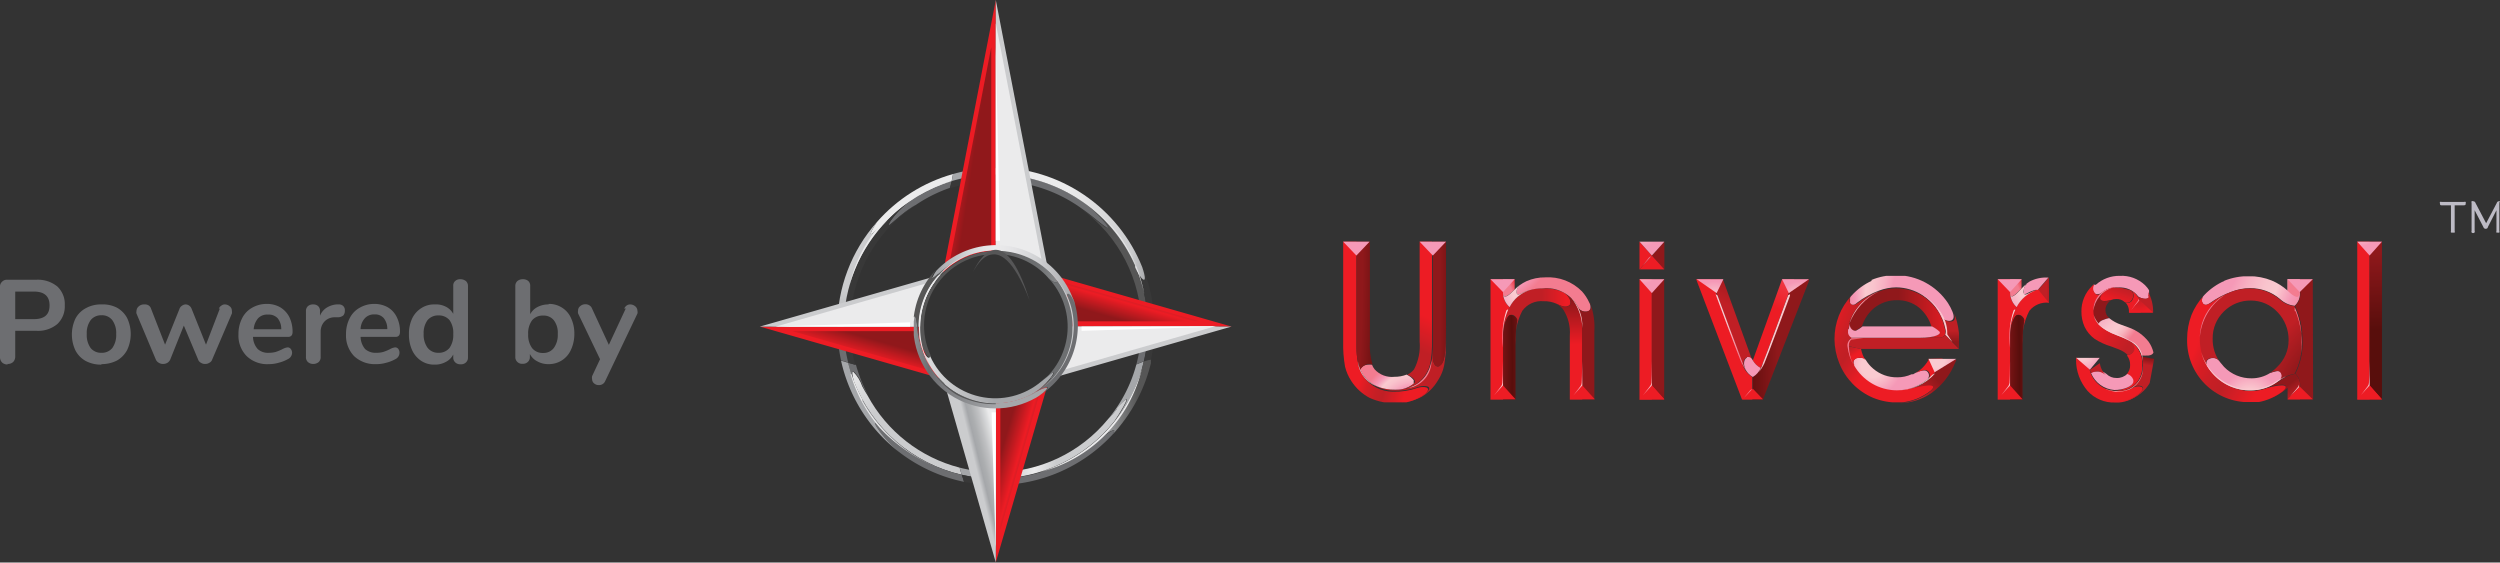 <svg xmlns="http://www.w3.org/2000/svg" xmlns:xlink="http://www.w3.org/1999/xlink" viewBox="0 0 147.82 33.26"><rect x="0" y="0" width="147.82" height="33.26" fill="#333333" stroke="none"/><defs><style>.cls-1{fill:none;}.cls-2{clip-path:url(#clip-path);}.cls-3{fill:#6d6e71;}.cls-4{fill:#383838;}.cls-5{clip-path:url(#clip-path-2);}.cls-6{fill:url(#linear-gradient);}.cls-7{fill:#a5a7aa;}.cls-8{clip-path:url(#clip-path-4);}.cls-9{fill:url(#linear-gradient-2);}.cls-10{clip-path:url(#clip-path-6);}.cls-11{fill:url(#linear-gradient-3);}.cls-12{clip-path:url(#clip-path-8);}.cls-13{fill:url(#linear-gradient-4);}.cls-14{clip-path:url(#clip-path-10);}.cls-15{fill:url(#linear-gradient-5);}.cls-16{clip-path:url(#clip-path-11);}.cls-17{fill:url(#linear-gradient-6);}.cls-18{clip-path:url(#clip-path-13);}.cls-19{fill:url(#linear-gradient-7);}.cls-20{clip-path:url(#clip-path-14);}.cls-21{fill:url(#linear-gradient-8);}.cls-22{clip-path:url(#clip-path-15);}.cls-23{fill:url(#radial-gradient);}.cls-24{clip-path:url(#clip-path-16);}.cls-25{fill:url(#radial-gradient-2);}.cls-26{clip-path:url(#clip-path-17);}.cls-27{fill:url(#linear-gradient-9);}.cls-28{clip-path:url(#clip-path-18);}.cls-29{fill:url(#linear-gradient-10);}.cls-30{clip-path:url(#clip-path-19);}.cls-31{fill:url(#radial-gradient-3);}.cls-32{clip-path:url(#clip-path-20);}.cls-33{fill:url(#linear-gradient-11);}.cls-34{clip-path:url(#clip-path-21);}.cls-35{fill:url(#linear-gradient-12);}.cls-36{fill:#90181b;}.cls-37{fill:#ed1c24;}.cls-38{clip-path:url(#clip-path-23);}.cls-39{fill:url(#linear-gradient-13);}.cls-40{clip-path:url(#clip-path-24);}.cls-41{fill:url(#radial-gradient-4);}.cls-42{clip-path:url(#clip-path-25);}.cls-43{fill:url(#linear-gradient-14);}.cls-44{clip-path:url(#clip-path-26);}.cls-45{fill:url(#linear-gradient-15);}.cls-46{clip-path:url(#clip-path-27);}.cls-47{fill:url(#radial-gradient-5);}.cls-48{clip-path:url(#clip-path-28);}.cls-49{fill:url(#linear-gradient-16);}.cls-50{clip-path:url(#clip-path-29);}.cls-51{fill:url(#radial-gradient-6);}.cls-52{clip-path:url(#clip-path-30);}.cls-53{fill:url(#linear-gradient-17);}.cls-54{clip-path:url(#clip-path-32);}.cls-55{fill:url(#radial-gradient-7);}.cls-56{clip-path:url(#clip-path-33);}.cls-57{fill:url(#radial-gradient-8);}.cls-58{clip-path:url(#clip-path-34);}.cls-59{fill:url(#linear-gradient-18);}.cls-60{clip-path:url(#clip-path-35);}.cls-61{fill:url(#linear-gradient-19);}.cls-62{clip-path:url(#clip-path-36);}.cls-63{fill:url(#linear-gradient-20);}.cls-64{clip-path:url(#clip-path-37);}.cls-65{fill:url(#linear-gradient-21);}.cls-66{clip-path:url(#clip-path-38);}.cls-67{fill:url(#linear-gradient-22);}.cls-68{clip-path:url(#clip-path-39);}.cls-69{clip-path:url(#clip-path-40);}.cls-70{clip-path:url(#clip-path-41);}.cls-71{fill:url(#linear-gradient-23);}.cls-72{clip-path:url(#clip-path-42);}.cls-73{fill:url(#linear-gradient-24);}.cls-74{clip-path:url(#clip-path-43);}.cls-75{fill:url(#radial-gradient-9);}.cls-76{clip-path:url(#clip-path-44);}.cls-77{fill:url(#linear-gradient-25);}.cls-78{clip-path:url(#clip-path-45);}.cls-79{fill:url(#linear-gradient-26);}.cls-80{clip-path:url(#clip-path-46);}.cls-81{fill:url(#radial-gradient-10);}.cls-82{fill:#f599b7;}.cls-83{clip-path:url(#clip-path-48);}.cls-84{fill:url(#linear-gradient-27);}.cls-85{clip-path:url(#clip-path-49);}.cls-86{fill:url(#radial-gradient-11);}.cls-87{clip-path:url(#clip-path-50);}.cls-88{fill:url(#linear-gradient-28);}.cls-89{clip-path:url(#clip-path-51);}.cls-90{fill:url(#linear-gradient-29);}.cls-91{clip-path:url(#clip-path-52);}.cls-92{fill:url(#linear-gradient-30);}.cls-93{clip-path:url(#clip-path-53);}.cls-94{fill:url(#linear-gradient-31);}.cls-95{clip-path:url(#clip-path-54);}.cls-96{fill:url(#radial-gradient-12);}.cls-97{clip-path:url(#clip-path-55);}.cls-98{fill:url(#radial-gradient-13);}.cls-99{clip-path:url(#clip-path-56);}.cls-100{fill:url(#linear-gradient-32);}.cls-101{clip-path:url(#clip-path-57);}.cls-102{fill:url(#linear-gradient-33);}.cls-103{fill:#c01f25;}.cls-104{clip-path:url(#clip-path-59);}.cls-105{fill:url(#radial-gradient-14);}.cls-106{clip-path:url(#clip-path-60);}.cls-107{fill:url(#radial-gradient-15);}.cls-108{clip-path:url(#clip-path-61);}.cls-109{fill:url(#radial-gradient-16);}.cls-110{clip-path:url(#clip-path-62);}.cls-111{fill:url(#linear-gradient-34);}.cls-112{clip-path:url(#clip-path-64);}.cls-113{fill:url(#linear-gradient-35);}.cls-114{clip-path:url(#clip-path-65);}.cls-115{fill:url(#linear-gradient-36);}.cls-116{clip-path:url(#clip-path-67);}.cls-117{fill:url(#linear-gradient-37);}.cls-118{clip-path:url(#clip-path-68);}.cls-119{fill:url(#linear-gradient-38);}.cls-120{clip-path:url(#clip-path-70);}.cls-121{fill:url(#linear-gradient-39);}.cls-122{clip-path:url(#clip-path-71);}.cls-123{fill:url(#radial-gradient-17);}.cls-124{clip-path:url(#clip-path-72);}.cls-125{fill:url(#radial-gradient-18);}.cls-126{clip-path:url(#clip-path-73);}.cls-127{fill:url(#linear-gradient-40);}.cls-128{clip-path:url(#clip-path-74);}.cls-129{fill:url(#radial-gradient-19);}.cls-130{clip-path:url(#clip-path-75);}.cls-131{fill:url(#radial-gradient-20);}.cls-132{clip-path:url(#clip-path-76);}.cls-133{fill:url(#radial-gradient-21);}.cls-134{clip-path:url(#clip-path-77);}.cls-135{fill:url(#radial-gradient-22);}.cls-136{clip-path:url(#clip-path-78);}.cls-137{fill:url(#radial-gradient-23);}.cls-138{clip-path:url(#clip-path-79);}.cls-139{fill:url(#radial-gradient-24);}.cls-140{clip-path:url(#clip-path-80);}.cls-141{fill:url(#radial-gradient-25);}.cls-142{clip-path:url(#clip-path-81);}.cls-143{fill:url(#radial-gradient-26);}.cls-144{clip-path:url(#clip-path-82);}.cls-145{fill:url(#radial-gradient-27);}.cls-146{clip-path:url(#clip-path-83);}.cls-147{fill:url(#radial-gradient-28);}.cls-148{clip-path:url(#clip-path-84);}.cls-149{fill:url(#radial-gradient-29);}.cls-150{clip-path:url(#clip-path-85);}.cls-151{fill:url(#radial-gradient-30);}.cls-152{clip-path:url(#clip-path-86);}.cls-153{fill:url(#radial-gradient-31);}.cls-154{clip-path:url(#clip-path-87);}.cls-155{fill:url(#radial-gradient-32);}.cls-156{clip-path:url(#clip-path-88);}.cls-157{fill:url(#radial-gradient-33);}.cls-158{clip-path:url(#clip-path-89);}.cls-159{fill:url(#linear-gradient-41);}.cls-160{clip-path:url(#clip-path-90);}.cls-161{fill:url(#linear-gradient-42);}.cls-162{fill:#fac8cf;}.cls-163{clip-path:url(#clip-path-92);}.cls-164{fill:url(#linear-gradient-43);}.cls-165{clip-path:url(#clip-path-93);}.cls-166{fill:url(#linear-gradient-44);}.cls-167{clip-path:url(#clip-path-94);}.cls-168{fill:url(#linear-gradient-45);}.cls-169{clip-path:url(#clip-path-95);}.cls-170{fill:url(#linear-gradient-46);}.cls-171{clip-path:url(#clip-path-96);}.cls-172{fill:url(#linear-gradient-47);}.cls-173{clip-path:url(#clip-path-97);}.cls-174{fill:url(#linear-gradient-48);}.cls-175{clip-path:url(#clip-path-98);}.cls-176{fill:url(#linear-gradient-49);}.cls-177{clip-path:url(#clip-path-99);}.cls-178{fill:url(#linear-gradient-50);}.cls-179{clip-path:url(#clip-path-100);}.cls-180{fill:url(#linear-gradient-51);}.cls-181{clip-path:url(#clip-path-101);}.cls-182{fill:url(#linear-gradient-52);}.cls-183{clip-path:url(#clip-path-102);}.cls-184{fill:url(#linear-gradient-53);}.cls-185{clip-path:url(#clip-path-103);}.cls-186{fill:url(#linear-gradient-54);}.cls-187{clip-path:url(#clip-path-104);}.cls-188{fill:url(#linear-gradient-55);}.cls-189{clip-path:url(#clip-path-105);}.cls-190{fill:url(#linear-gradient-56);}.cls-191{clip-path:url(#clip-path-106);}.cls-192{fill:url(#linear-gradient-57);}.cls-193{clip-path:url(#clip-path-107);}.cls-194{fill:url(#linear-gradient-58);}.cls-195{clip-path:url(#clip-path-109);}.cls-196{fill:url(#linear-gradient-59);}.cls-197{clip-path:url(#clip-path-110);}.cls-198{fill:url(#radial-gradient-34);}.cls-199{clip-path:url(#clip-path-111);}.cls-200{fill:url(#radial-gradient-35);}.cls-201{clip-path:url(#clip-path-112);}.cls-202{fill:url(#linear-gradient-60);}.cls-203{clip-path:url(#clip-path-113);}.cls-204{fill:url(#linear-gradient-61);}.cls-205{clip-path:url(#clip-path-115);}.cls-206{fill:url(#linear-gradient-62);}.cls-207{clip-path:url(#clip-path-116);}.cls-208{fill:url(#radial-gradient-36);}.cls-209{clip-path:url(#clip-path-117);}.cls-210{fill:url(#radial-gradient-37);}.cls-211{clip-path:url(#clip-path-118);}.cls-212{fill:url(#radial-gradient-38);}.cls-213{clip-path:url(#clip-path-119);}.cls-214{fill:url(#radial-gradient-39);}.cls-215{clip-path:url(#clip-path-120);}.cls-216{fill:url(#linear-gradient-63);}.cls-217{clip-path:url(#clip-path-121);}.cls-218{fill:url(#linear-gradient-64);}.cls-219{clip-path:url(#clip-path-123);}.cls-220{fill:url(#linear-gradient-65);}.cls-221{fill:#cbccce;}.cls-222{clip-path:url(#clip-path-125);}.cls-223{fill:url(#linear-gradient-66);}.cls-224{clip-path:url(#clip-path-127);}.cls-225{fill:url(#linear-gradient-67);}.cls-226{clip-path:url(#clip-path-129);}.cls-227{fill:url(#linear-gradient-68);}.cls-228{clip-path:url(#clip-path-131);}.cls-229{fill:url(#linear-gradient-69);}.cls-230{clip-path:url(#clip-path-133);}.cls-231{fill:url(#linear-gradient-70);}.cls-232{clip-path:url(#clip-path-135);}.cls-233{fill:url(#linear-gradient-71);}.cls-234{clip-path:url(#clip-path-137);}.cls-235{fill:url(#linear-gradient-72);}.cls-236{clip-path:url(#clip-path-139);}.cls-237{fill:url(#linear-gradient-73);}.cls-238{clip-path:url(#clip-path-140);}.cls-239{fill:url(#linear-gradient-74);}.cls-240{clip-path:url(#clip-path-141);}.cls-241{fill:url(#linear-gradient-75);}.cls-242{clip-path:url(#clip-path-142);}.cls-243{fill:url(#linear-gradient-76);}.cls-244{clip-path:url(#clip-path-143);}.cls-245{fill:url(#linear-gradient-77);}.cls-246{clip-path:url(#clip-path-144);}.cls-247{fill:url(#linear-gradient-78);}.cls-248{fill:#ebebec;}.cls-249{fill:#565657;}.cls-250{fill:#fff;}.cls-251{fill:#bdbbc5;}</style><clipPath id="clip-path" transform="translate(0 0)"><rect class="cls-1" width="147.82" height="33.26"/></clipPath><clipPath id="clip-path-2" transform="translate(0 0)"><path class="cls-1" d="M51.85,13.13c-.2.29-.43.7-.34.71h0c.05,0,.18-.1.42-.34a5.08,5.08,0,0,1,.56-.51h0a8.89,8.89,0,0,1,3.78-2.28l.08-.42a9.32,9.32,0,0,0-4.5,2.84"/></clipPath><linearGradient id="linear-gradient" x1="-702.18" y1="421" x2="-701.18" y2="421" gradientTransform="matrix(4.86, 0, 0, -4.86, 3467.33, 2060.08)" gradientUnits="userSpaceOnUse"><stop offset="0" stop-color="#ebebec"/><stop offset="0.43" stop-color="#ebebec"/><stop offset="0.6" stop-color="#cbccce"/><stop offset="1" stop-color="#cbccce"/></linearGradient><clipPath id="clip-path-4" transform="translate(0 0)"><path class="cls-1" d="M50.39,22v.12a3.77,3.77,0,0,0,.1.43,9,9,0,0,0,6.37,5.52l-.12-.42a8.63,8.63,0,0,1-5.44-4.26h0c-.09-.15-.22-.35-.32-.55a2.19,2.19,0,0,0-.53-.86h0s0,0,0,0"/></clipPath><linearGradient id="linear-gradient-2" x1="-832.04" y1="457.03" x2="-831.04" y2="457.03" gradientTransform="matrix(0, 8.24, 8.24, 0, -3711.33, 6874.32)" gradientUnits="userSpaceOnUse"><stop offset="0" stop-color="#a5a7aa"/><stop offset="0.25" stop-color="#ebebec"/><stop offset="0.6" stop-color="#cbccce"/><stop offset="1" stop-color="#cbccce"/></linearGradient><clipPath id="clip-path-6" transform="translate(0 0)"><path class="cls-1" d="M65.32,13.22c.53.74-.72-.43-1.37-.86a8.61,8.61,0,0,1,3.54,6.92h.38a9,9,0,0,0-4.19-7.57,7.88,7.88,0,0,1,1.64,1.51M63.67,11.7h0"/></clipPath><linearGradient id="linear-gradient-3" x1="-841.66" y1="238.4" x2="-840.66" y2="238.4" gradientTransform="matrix(0, -7.57, -7.57, 0, 1870.92, -6353.79)" gradientUnits="userSpaceOnUse"><stop offset="0" stop-color="#565656"/><stop offset="0.42" stop-color="#565656"/><stop offset="1" stop-color="#373837"/></linearGradient><clipPath id="clip-path-8" transform="translate(0 0)"><path class="cls-1" d="M66.06,24.16a5.37,5.37,0,0,1-.55.63,8.58,8.58,0,0,1-6.63,3.13v.38a9,9,0,0,0,7-3.38c.16-.24.35-.53.54-.87s.21-.43.16-.43-.4.34-.55.54"/></clipPath><linearGradient id="linear-gradient-4" x1="-769.8" y1="396.4" x2="-768.8" y2="396.4" gradientTransform="matrix(7.75, 0, 0, -7.75, 6023.77, 3097.48)" gradientUnits="userSpaceOnUse"><stop offset="0" stop-color="#cbccce"/><stop offset="0.24" stop-color="#cbccce"/><stop offset="0.43" stop-color="#ebebec"/><stop offset="0.6" stop-color="#cbccce"/><stop offset="1" stop-color="#cbccce"/></linearGradient><clipPath id="clip-path-10" transform="translate(0 0)"><path class="cls-1" d="M58.88,10.32a9,9,0,0,1,8.23,5.38.3.3,0,0,1,0,.1c.3.68.85,1.26.43,0a9.39,9.39,0,0,0-8.7-5.9Z"/></clipPath><linearGradient id="linear-gradient-5" x1="-784.02" y1="391.36" x2="-783.02" y2="391.36" gradientTransform="matrix(8.85, 0, 0, -8.85, 6998.94, 3477.75)" gradientUnits="userSpaceOnUse"><stop offset="0" stop-color="#ebebec"/><stop offset="0.31" stop-color="#ebebec"/><stop offset="0.74" stop-color="#cbccce"/><stop offset="1" stop-color="#6d6e71"/></linearGradient><clipPath id="clip-path-11" transform="translate(0 0)"><path class="cls-1" d="M67.63,21.36A8.93,8.93,0,0,1,65,25.94c.34-.25,1.24-.88.74-.2h0a9.44,9.44,0,0,0,2.36-4.48,1.85,1.85,0,0,0-.42.1"/></clipPath><linearGradient id="linear-gradient-6" x1="-598.64" y1="458.74" x2="-597.64" y2="458.74" gradientTransform="matrix(3.1, 0, 0, -3.1, 1919.97, 1445.13)" gradientUnits="userSpaceOnUse"><stop offset="0" stop-color="#a5a7a9"/><stop offset="0.31" stop-color="#a5a7a9"/><stop offset="1" stop-color="#565656"/></linearGradient><clipPath id="clip-path-13" transform="translate(0 0)"><path class="cls-1" d="M51.93,13.5c-.76.77-.37.07-.08-.37a9.28,9.28,0,0,0-2.34,6.18h.38A9,9,0,0,1,52.49,13a5.08,5.08,0,0,0-.56.51"/></clipPath><linearGradient id="linear-gradient-7" x1="-833.28" y1="215.19" x2="-832.28" y2="215.19" gradientTransform="matrix(0, -6.32, -6.32, 0, 1410.55, -5245.38)" gradientUnits="userSpaceOnUse"><stop offset="0" stop-color="#a5a7aa"/><stop offset="0.12" stop-color="#a5a7aa"/><stop offset="0.6" stop-color="#cbccce"/><stop offset="1" stop-color="#cbccce"/></linearGradient><clipPath id="clip-path-14" transform="translate(0 0)"><path class="cls-1" d="M134.66,22.57a2.52,2.52,0,0,1-.6.33c.56-.16,1.46-.31.93.18a3.29,3.29,0,0,1-1.47.66,2.92,2.92,0,0,0,.83-.23,3.27,3.27,0,0,0,.91-.58v.69H136v-.76a.94.94,0,0,0-.28-.76,2.22,2.22,0,0,0-1,.47"/></clipPath><linearGradient id="linear-gradient-8" x1="-721.27" y1="873.91" x2="-720.27" y2="873.91" gradientTransform="matrix(0, 1.73, 1.73, 0, -1377.55, 1270.63)" gradientUnits="userSpaceOnUse"><stop offset="0" stop-color="#8f181b"/><stop offset="0.13" stop-color="#8f181b"/><stop offset="0.59" stop-color="#c01f25"/><stop offset="1" stop-color="#c01f25"/></linearGradient><clipPath id="clip-path-15" transform="translate(0 0)"><path class="cls-1" d="M131.52,16.61a3.68,3.68,0,0,0-1.18.83l-.07.08c-.2.28,0,.68.37.42a5.17,5.17,0,0,1,1.33-.7h0a2.91,2.91,0,0,1,1.07-.2,2.68,2.68,0,0,1,1.76.63,1.52,1.52,0,0,0,.88.41.93.93,0,0,0,.3-.82v-.76h-.72v.68a3.4,3.4,0,0,0-.93-.59,3.53,3.53,0,0,0-1.35-.26,3.76,3.76,0,0,0-1.46.27"/></clipPath><radialGradient id="radial-gradient" cx="-830.75" cy="372.06" r="1" gradientTransform="matrix(16.64, 0, 0, -16.64, 13951.86, 6205.82)" gradientUnits="userSpaceOnUse"><stop offset="0" stop-color="#f599b7"/><stop offset="0.26" stop-color="#f599b7"/><stop offset="0.31" stop-color="#f7b1c3"/><stop offset="0.37" stop-color="#f9c4cd"/><stop offset="0.41" stop-color="#facad0"/><stop offset="0.47" stop-color="#f599b7"/><stop offset="0.55" stop-color="#f37c90"/><stop offset="1" stop-color="#f37c90"/></radialGradient><clipPath id="clip-path-16" transform="translate(0 0)"><path class="cls-1" d="M123.79,16.83a.42.42,0,0,0,.07.51c.08.1.24.05.39,0h0a1.48,1.48,0,0,1,1-.34,1.34,1.34,0,0,1,1.19.54h0c.26.16.61.19.65,0a.47.47,0,0,0,0-.28l0-.07a1.64,1.64,0,0,0-.26-.33,2,2,0,0,0-1.49-.55,2.07,2.07,0,0,0-1.42.53"/></clipPath><radialGradient id="radial-gradient-2" cx="-818.51" cy="376.48" r="1" gradientTransform="matrix(13.52, 0, 0, -13.52, 11192.14, 5104.27)" gradientUnits="userSpaceOnUse"><stop offset="0" stop-color="#f599b7"/><stop offset="0.34" stop-color="#f599b7"/><stop offset="0.36" stop-color="#f7b1c3"/><stop offset="0.38" stop-color="#f9c4cd"/><stop offset="0.4" stop-color="#facad0"/><stop offset="0.45" stop-color="#f599b7"/><stop offset="0.51" stop-color="#f37c90"/><stop offset="1" stop-color="#f37c90"/></radialGradient><clipPath id="clip-path-17" transform="translate(0 0)"><path class="cls-1" d="M127.05,17.53c0,.19-.39.16-.65,0a1.19,1.19,0,0,1,.12.22,3.14,3.14,0,0,1,.08.74h.71v-.12a2.41,2.41,0,0,0-.3-1.12.47.47,0,0,1,0,.28"/></clipPath><linearGradient id="linear-gradient-9" x1="-972.23" y1="1087.67" x2="-971.23" y2="1087.67" gradientTransform="matrix(0, 1.27, 1.27, 0, -1258.94, 1256.01)" gradientUnits="userSpaceOnUse"><stop offset="0" stop-color="#c01f25"/><stop offset="0.4" stop-color="#c01f25"/><stop offset="0.92" stop-color="#8f181b"/><stop offset="1" stop-color="#8f181b"/></linearGradient><clipPath id="clip-path-18" transform="translate(0 0)"><path class="cls-1" d="M126.13,20.79a.43.43,0,0,1-.35.2l0,.05a.87.87,0,0,1,.17.54.77.77,0,0,1-.22.57.55.55,0,0,1,.36.35c.12.33-.52.57-1.11.6h.09a1.4,1.4,0,0,0,1.59-1.52,1.47,1.47,0,0,0-.89-1.48c.35.25.46.46.32.69m-.32-.69h0"/></clipPath><linearGradient id="linear-gradient-10" x1="-990.36" y1="649.63" x2="-989.36" y2="649.63" gradientTransform="matrix(0, 3, 3, 0, -1823.84, 2992.41)" gradientUnits="userSpaceOnUse"><stop offset="0" stop-color="#ed1c24"/><stop offset="0.53" stop-color="#ed1c24"/><stop offset="0.82" stop-color="#c01f25"/><stop offset="1" stop-color="#c01f25"/></linearGradient><clipPath id="clip-path-19" transform="translate(0 0)"><path class="cls-1" d="M123.64,22.06a1.62,1.62,0,0,0,1.38,1c.52,0,1.08-.21,1.12-.48v-.07a.09.09,0,0,0,0-.05.55.55,0,0,0-.36-.35l0,0a.85.85,0,0,1-.63.24.81.81,0,0,1-.6-.24,1.16,1.16,0,0,0-.44-.21h0a1,1,0,0,0-.39.1"/></clipPath><radialGradient id="radial-gradient-3" cx="-536.66" cy="478.39" r="1" gradientTransform="matrix(2.55, 0, 0, -2.55, 1490.05, 1240.05)" gradientUnits="userSpaceOnUse"><stop offset="0" stop-color="#f37c90"/><stop offset="0.38" stop-color="#facad0"/><stop offset="0.76" stop-color="#f599b7"/><stop offset="1" stop-color="#f599b7"/></radialGradient><clipPath id="clip-path-20" transform="translate(0 0)"><path class="cls-1" d="M123.46,21.16a3.88,3.88,0,0,0,.11.7,1.18,1.18,0,0,0,.07.2h0a.83.83,0,0,1,.43-.1,1.16,1.16,0,0,1,.44.21l-.08-.08a1.21,1.21,0,0,1-.28-.82v-.11Z"/></clipPath><linearGradient id="linear-gradient-11" x1="-661.51" y1="1220.26" x2="-660.51" y2="1220.26" gradientTransform="matrix(0, 1.05, 1.05, 0, -1160.54, 717.77)" gradientUnits="userSpaceOnUse"><stop offset="0" stop-color="#c01f25"/><stop offset="0.14" stop-color="#c01f25"/><stop offset="0.56" stop-color="#ed1c24"/><stop offset="1" stop-color="#ed1c24"/></linearGradient><clipPath id="clip-path-21" transform="translate(0 0)"><path class="cls-1" d="M123.78,16.83l-.09.09a2.06,2.06,0,0,0-.62,1.5,2.17,2.17,0,0,0,.19.91,1.91,1.91,0,0,0,.58.7,3.79,3.79,0,0,0,1,.46l.42.16a1.57,1.57,0,0,1,.55.34.43.43,0,0,0,.35-.2c.14-.23,0-.44-.32-.69a6,6,0,0,0-.68-.29c-.83-.34-1.35-.69-1.35-1.45a1.32,1.32,0,0,1,.47-1c-.15.06-.31.11-.39,0a.42.42,0,0,1-.07-.51h0"/></clipPath><linearGradient id="linear-gradient-12" x1="-736.34" y1="528.7" x2="-735.34" y2="528.7" gradientTransform="matrix(0, 4.13, 4.13, 0, -2059.22, 3058.55)" gradientUnits="userSpaceOnUse"><stop offset="0" stop-color="#ed1c24"/><stop offset="0.19" stop-color="#ed1c24"/><stop offset="0.77" stop-color="#c01f25"/><stop offset="1" stop-color="#c01f25"/></linearGradient><clipPath id="clip-path-23" transform="translate(0 0)"><path class="cls-1" d="M125,17h-.09a1,1,0,0,0-.72.51c-.19.46.61.23.63.23h0a.73.73,0,0,1,.3-.06.69.69,0,0,1,.51.18.31.31,0,0,0,.44-.17.37.37,0,0,0-.16-.56l-.07,0a1.81,1.81,0,0,0-.66-.12H125"/></clipPath><linearGradient id="linear-gradient-13" x1="-378.65" y1="-286.58" x2="-377.65" y2="-286.58" gradientTransform="matrix(1.15, 0, 0, -1.15, 560.02, -312.03)" gradientUnits="userSpaceOnUse"><stop offset="0" stop-color="#ed1c24"/><stop offset="0.22" stop-color="#ed1c24"/><stop offset="1" stop-color="#c01f25"/></linearGradient><clipPath id="clip-path-24" transform="translate(0 0)"><path class="cls-1" d="M122.75,21.16v.12a2.83,2.83,0,0,0,.68,1.83,2.09,2.09,0,0,0,1.64.69h.23a2.06,2.06,0,0,0,1.22-.54c.44-.43-.07-.48-.36-.36a2.26,2.26,0,0,1-.88.22h-.18a1.64,1.64,0,0,1-1.54-1.24,3.88,3.88,0,0,1-.11-.7Z"/></clipPath><radialGradient id="radial-gradient-4" cx="-807.45" cy="380.48" r="1" gradientTransform="matrix(11.57, 0, 0, -11.57, 9460.7, 4419.16)" gradientUnits="userSpaceOnUse"><stop offset="0" stop-color="#ed1c24"/><stop offset="0.37" stop-color="#ed1c24"/><stop offset="0.4" stop-color="#d81d24"/><stop offset="0.44" stop-color="#c61f25"/><stop offset="0.47" stop-color="#c01f25"/><stop offset="0.55" stop-color="#ed1c24"/><stop offset="1" stop-color="#ed1c24"/></radialGradient><clipPath id="clip-path-25" transform="translate(0 0)"><path class="cls-1" d="M126.63,21a2.25,2.25,0,0,1,.07.56,1.38,1.38,0,0,1-1.41,1.52,2.26,2.26,0,0,0,.88-.22c.29-.12.8-.07.36.36a2.06,2.06,0,0,1-1.22.54h-.1a2.27,2.27,0,0,0,1.53-.64,2.17,2.17,0,0,0,.66-1.62,3,3,0,0,0-.07-.69c-.08.24-.47.21-.7.18"/></clipPath><linearGradient id="linear-gradient-14" x1="-749.27" y1="126.54" x2="-748.27" y2="126.54" gradientTransform="matrix(3.54, 0, 0, -3.54, 2778.43, 470.53)" gradientUnits="userSpaceOnUse"><stop offset="0" stop-color="#c01f25"/><stop offset="0.43" stop-color="#c01f25"/><stop offset="0.52" stop-color="#94181b"/><stop offset="0.61" stop-color="#731213"/><stop offset="0.69" stop-color="#5f0f0e"/><stop offset="0.74" stop-color="#580e0c"/><stop offset="0.87" stop-color="#8f181b"/><stop offset="1" stop-color="#8f181b"/></linearGradient><clipPath id="clip-path-26" transform="translate(0 0)"><path class="cls-1" d="M123.78,18.36a1.11,1.11,0,0,0,.29.8h0c.05-.21.4-.31.64-.36a.61.61,0,0,1-.22-.45.65.65,0,0,1,.19-.48.61.61,0,0,1,.16-.12s-.82.23-.63-.23a1,1,0,0,1,.72-.51,1.34,1.34,0,0,0-1.15,1.34"/></clipPath><linearGradient id="linear-gradient-15" x1="-735" y1="-56.61" x2="-734" y2="-56.61" gradientTransform="matrix(0, -2.15, -2.15, 0, 2.84, -1558.69)" gradientUnits="userSpaceOnUse"><stop offset="0" stop-color="#8f181b"/><stop offset="0.15" stop-color="#8f181b"/><stop offset="0.41" stop-color="#580e0c"/><stop offset="0.64" stop-color="#8f181b"/><stop offset="1" stop-color="#8f181b"/></linearGradient><clipPath id="clip-path-27" transform="translate(0 0)"><path class="cls-1" d="M124.07,19.17a2.87,2.87,0,0,0,1.06.64c.67.27,1.29.48,1.5,1.21.23,0,.62.06.7-.18a1.87,1.87,0,0,0-.29-.64,2.57,2.57,0,0,0-1.18-.84l-.44-.16a2.3,2.3,0,0,1-.71-.39c-.24.05-.59.15-.64.36"/></clipPath><radialGradient id="radial-gradient-5" cx="-785.98" cy="388.25" r="1" gradientTransform="matrix(9.03, 0, 0, -9.03, 7220, 3522.91)" gradientUnits="userSpaceOnUse"><stop offset="0" stop-color="#f599b7"/><stop offset="0.24" stop-color="#f599b7"/><stop offset="0.29" stop-color="#f7b1c3"/><stop offset="0.35" stop-color="#f9c4cd"/><stop offset="0.39" stop-color="#facad0"/><stop offset="0.41" stop-color="#f9c4cb"/><stop offset="0.44" stop-color="#f8b3bd"/><stop offset="0.47" stop-color="#f598a7"/><stop offset="0.5" stop-color="#f37c90"/><stop offset="1" stop-color="#f37c90"/></radialGradient><clipPath id="clip-path-28" transform="translate(0 0)"><path class="cls-1" d="M118.85,19.8c0-.39.19-1.06.39-1.16s.4.09.44.24-.09.18-.09,1.5a3.66,3.66,0,0,1,.4-2,1.3,1.3,0,0,1,1.16-.48v-.86c-1.87,0-2.3,1.73-2.3,2.75"/></clipPath><linearGradient id="linear-gradient-16" x1="-604.46" y1="314.09" x2="-603.46" y2="314.09" gradientTransform="matrix(3.33, 0, 0, -3.33, 2129.85, 1063.86)" gradientUnits="userSpaceOnUse"><stop offset="0" stop-color="#c01f25"/><stop offset="0.4" stop-color="#c01f25"/><stop offset="0.85" stop-color="#ed1c24"/><stop offset="1" stop-color="#ed1c24"/></linearGradient><clipPath id="clip-path-29" transform="translate(0 0)"><path class="cls-1" d="M119.24,18.64c-.2.1-.39.77-.39,1.16v3.82h.74V20.38c0-1.32.13-1.35.09-1.5a.47.47,0,0,0-.37-.26.08.08,0,0,0-.07,0"/></clipPath><radialGradient id="radial-gradient-6" cx="-743.53" cy="362.75" r="1" gradientTransform="matrix(6.3, 0, 0, -32.28, 4800.76, 11731.24)" gradientUnits="userSpaceOnUse"><stop offset="0" stop-color="#8f181b"/><stop offset="0.3" stop-color="#8f181b"/><stop offset="0.46" stop-color="#580e0c"/><stop offset="0.61" stop-color="#8f181b"/><stop offset="1" stop-color="#8f181b"/></radialGradient><clipPath id="clip-path-30" transform="translate(0 0)"><path class="cls-1" d="M118.85,16.51v.76a.34.34,0,0,0,0,.1c0,.43.5-.14.68-.32v-.54Z"/></clipPath><linearGradient id="linear-gradient-17" x1="55.76" y1="282.94" x2="56.76" y2="282.94" gradientTransform="matrix(1, 0, 0, -1, 63.17, 299.32)" gradientUnits="userSpaceOnUse"><stop offset="0" stop-color="#f37c90"/><stop offset="0.46" stop-color="#f37c90"/><stop offset="1" stop-color="#ed1c24"/></linearGradient><clipPath id="clip-path-32" transform="translate(0 0)"><polygon class="cls-1" points="118.12 16.51 118.85 17.27 119.54 16.51 118.12 16.51"/></clipPath><radialGradient id="radial-gradient-7" cx="-178.26" cy="607.99" r="1" gradientTransform="matrix(1.25, 0, 0, -1.25, 342.12, 778.95)" gradientUnits="userSpaceOnUse"><stop offset="0" stop-color="#facad0"/><stop offset="0.38" stop-color="#facad0"/><stop offset="1" stop-color="#f599b7"/></radialGradient><clipPath id="clip-path-33" transform="translate(0 0)"><polygon class="cls-1" points="118.12 23.61 119.59 23.61 118.85 22.79 118.12 23.61"/></clipPath><radialGradient id="radial-gradient-8" cx="-201.75" cy="599.49" r="1" gradientTransform="matrix(1.3, 0, 0, -1.3, 380.29, 799.49)" gradientUnits="userSpaceOnUse"><stop offset="0" stop-color="#c01f25"/><stop offset="0.38" stop-color="#c01f25"/><stop offset="1" stop-color="#ed1c24"/></radialGradient><clipPath id="clip-path-34" transform="translate(0 0)"><path class="cls-1" d="M119.54,17.05c-.18.18-.64.75-.68.32a1.14,1.14,0,0,0,.38.79,2,2,0,0,1,1.18-1c-.41.1-.63.33-.73.23s0-.5.15-.61a1.91,1.91,0,0,0-.3.27m.3-.27h0"/></clipPath><linearGradient id="linear-gradient-18" x1="-285.23" y1="255.09" x2="-284.23" y2="255.09" gradientTransform="matrix(1.55, 0, 0, -1.55, 560.55, 412.44)" gradientUnits="userSpaceOnUse"><stop offset="0" stop-color="#f599b7"/><stop offset="0.68" stop-color="#facad0"/><stop offset="1" stop-color="#facad0"/></linearGradient><clipPath id="clip-path-35" transform="translate(0 0)"><path class="cls-1" d="M119.16,18.3a.11.11,0,0,0-.11.08,5,5,0,0,0-.2,2.18V19.8a3.56,3.56,0,0,1,.32-1.5Z"/></clipPath><linearGradient id="linear-gradient-19" x1="-742.46" y1="-36.14" x2="-741.46" y2="-36.14" gradientTransform="matrix(0, -2.26, -2.26, 0, 37.26, -1657.39)" gradientUnits="userSpaceOnUse"><stop offset="0" stop-color="#f37c90"/><stop offset="0.36" stop-color="#f37c90"/><stop offset="0.79" stop-color="#facad0"/><stop offset="1" stop-color="#facad0"/></linearGradient><clipPath id="clip-path-36" transform="translate(0 0)"><path class="cls-1" d="M118.82,22.64a.4.4,0,0,1-.07.18l-.43.56.53-.59V21.36Z"/></clipPath><linearGradient id="linear-gradient-20" x1="-725.65" y1="-82.58" x2="-724.65" y2="-82.58" gradientTransform="matrix(0, -2.02, -2.02, 0, -48.22, -1442.44)" gradientUnits="userSpaceOnUse"><stop offset="0" stop-color="#f37c90"/><stop offset="0.34" stop-color="#facad0"/><stop offset="0.59" stop-color="#f37c90"/><stop offset="1" stop-color="#f37c90"/></linearGradient><clipPath id="clip-path-37" transform="translate(0 0)"><polygon class="cls-1" points="126.43 17.76 126 18.36 126.5 17.78 126.44 17.67 126.43 17.76"/></clipPath><linearGradient id="linear-gradient-21" x1="-415.68" y1="-939.6" x2="-414.68" y2="-939.6" gradientTransform="matrix(0, -0.68, -0.68, 0, -515.14, -265.4)" gradientUnits="userSpaceOnUse"><stop offset="0" stop-color="#f37c90"/><stop offset="0.25" stop-color="#f37c90"/><stop offset="0.74" stop-color="#facad0"/><stop offset="1" stop-color="#facad0"/></linearGradient><clipPath id="clip-path-38" transform="translate(0 0)"><polygon class="cls-1" points="135.9 22.85 135.42 23.44 135.94 22.9 135.93 22.74 135.9 22.85"/></clipPath><linearGradient id="linear-gradient-22" x1="-431.67" y1="-895.4" x2="-430.67" y2="-895.4" gradientTransform="matrix(0, -0.71, -0.71, 0, -497.14, -281.63)" xlink:href="#linear-gradient-21"/><clipPath id="clip-path-39" transform="translate(0 0)"><path class="cls-1" d="M113,23Z"/></clipPath><clipPath id="clip-path-40" transform="translate(0 0)"><path class="cls-1" d="M113,23Zm0,0h0"/></clipPath><clipPath id="clip-path-41" transform="translate(0 0)"><rect class="cls-1" x="112.89" y="22.84" width="0.13" height="0.13"/></clipPath><linearGradient id="linear-gradient-23" y1="22.9" x2="1" y2="22.9" gradientTransform="matrix(0, 0, 0, 0, -769.77, 342.99)" gradientUnits="userSpaceOnUse"><stop offset="0" stop-color="#c01f25"/><stop offset="0.14" stop-color="#c01f25"/><stop offset="0.7" stop-color="#8f181b"/><stop offset="1" stop-color="#8f181b"/></linearGradient><clipPath id="clip-path-42" transform="translate(0 0)"><path class="cls-1" d="M112.17,23.8h0m0,0h0"/></clipPath><linearGradient id="linear-gradient-24" x1="4945.39" y1="2462.64" x2="4946.39" y2="2462.64" gradientTransform="matrix(0.15, 0, 0, -0.15, -637.69, 397.19)" xlink:href="#linear-gradient-23"/><clipPath id="clip-path-43" transform="translate(0 0)"><path class="cls-1" d="M109.46,17.5l0,0s0,0,0,0m.34.44c-.35.27-.58-.16-.34-.44a3.66,3.66,0,0,0-.73,1.16,3.79,3.79,0,0,0-.26,1.4,3.85,3.85,0,0,0,.28,1.41,3.71,3.71,0,0,0,2,2.05,3.78,3.78,0,0,0,1.45.28h.15a3.25,3.25,0,0,0,1.82-.71c.6-.55-.64-.3-1.15-.13h0l-.13,0a2.71,2.71,0,0,1-.71.1,3,3,0,0,1-2.91-2.62.48.48,0,0,1,.24-.49.43.43,0,0,1-.21-.5,3,3,0,0,1,1.84-2.25,5,5,0,0,0-1.31.72"/></clipPath><radialGradient id="radial-gradient-9" cx="-834.87" cy="368.9" r="1" gradientTransform="matrix(18.04, 0, 0, -19.92, 15163.21, 7364.15)" xlink:href="#radial-gradient-4"/><clipPath id="clip-path-44" transform="translate(0 0)"><path class="cls-1" d="M113,23l.07,0L113,23m1.87-1.73a3,3,0,0,1-.94,1.25,3,3,0,0,1-.86.46c.55-.17,1.65-.38,1.08.15a3.25,3.25,0,0,1-1.82.71,3.44,3.44,0,0,0,1.9-.62,4.07,4.07,0,0,0,1.38-1.79l.07-.16Z"/></clipPath><linearGradient id="linear-gradient-25" x1="-627.7" y1="240.77" x2="-626.7" y2="240.77" gradientTransform="matrix(3.35, 0, 0, -3.35, 2214.66, 828.73)" gradientUnits="userSpaceOnUse"><stop offset="0" stop-color="#c01f25"/><stop offset="0.37" stop-color="#c01f25"/><stop offset="0.76" stop-color="#8f181b"/><stop offset="1" stop-color="#8f181b"/></linearGradient><clipPath id="clip-path-45" transform="translate(0 0)"><path class="cls-1" d="M112.86,23l.13,0-.13,0"/></clipPath><linearGradient id="linear-gradient-26" x1="5947.77" y1="2825.21" x2="5948.77" y2="2825.21" gradientTransform="matrix(0.13, 0, 0, -0.13, -656.65, 388.49)" xlink:href="#linear-gradient-23"/><clipPath id="clip-path-46" transform="translate(0 0)"><path class="cls-1" d="M109.63,21.61a2.93,2.93,0,0,0,2.52,1.47,2.87,2.87,0,0,0,1.78-.62.32.32,0,0,0,0-.51c-.14-.12-.53,0-.81.18h0s-.06,0-.09,0a2,2,0,0,1-.85.18,2.12,2.12,0,0,1-1.42-.51,2,2,0,0,1-.44-.52.39.39,0,0,0-.34-.15c-.25,0-.49.16-.34.45"/></clipPath><radialGradient id="radial-gradient-10" cx="-369.77" cy="538.74" r="1" gradientTransform="matrix(1.72, 0, 0, -1.72, 746.73, 948.29)" xlink:href="#radial-gradient-7"/><clipPath id="clip-path-48" transform="translate(0 0)"><path class="cls-1" d="M113.11,22.13l.09-.05-.09.05m.92-.91,0,.06a2.06,2.06,0,0,1-.77.78l0,0c.27-.13.59-.24.72-.13a.32.32,0,0,1,0,.51,3.11,3.11,0,0,0,.93-1.24Z"/></clipPath><linearGradient id="linear-gradient-27" x1="-1721.36" y1="755.73" x2="-1720.36" y2="755.73" gradientTransform="matrix(-1.01, 0, 0, 1.01, -1628.61, -743.53)" gradientUnits="userSpaceOnUse"><stop offset="0" stop-color="#ed1c24"/><stop offset="0.18" stop-color="#ed1c24"/><stop offset="0.25" stop-color="#ee303b"/><stop offset="0.36" stop-color="#f04c59"/><stop offset="0.47" stop-color="#f16172"/><stop offset="0.59" stop-color="#f27083"/><stop offset="0.72" stop-color="#f3798d"/><stop offset="0.88" stop-color="#f37c90"/><stop offset="1" stop-color="#f37c90"/></linearGradient><clipPath id="clip-path-49" transform="translate(0 0)"><path class="cls-1" d="M110.68,16.6a3.61,3.61,0,0,0-1.2.88.38.38,0,0,0-.09.13v.29c.06.13.22.19.41,0a5,5,0,0,1,1.31-.72h0a3,3,0,0,1,1-.19,2.93,2.93,0,0,1,2.65,1.72h0c.12.29,1,.5.69-.27a3.2,3.2,0,0,0-.27-.52,3.7,3.7,0,0,0-3.08-1.65,3.73,3.73,0,0,0-1.46.29"/></clipPath><radialGradient id="radial-gradient-11" cx="-800.99" cy="382.82" gradientTransform="matrix(10.66, 0, 0, -10.66, 8653.17, 4098.09)" xlink:href="#radial-gradient"/><clipPath id="clip-path-50" transform="translate(0 0)"><path class="cls-1" d="M114.8,18.75h0a2.93,2.93,0,0,1,.22.67.5.5,0,0,1,0,.37l.84.85v-.31a5.19,5.19,0,0,0-.15-1.31,3.13,3.13,0,0,0-.19-.54c.32.77-.57.56-.69.27"/></clipPath><linearGradient id="linear-gradient-28" x1="-735.87" y1="-54.23" x2="-734.87" y2="-54.23" gradientTransform="matrix(0, -2.16, -2.16, 0, -1.79, -1568.37)" gradientUnits="userSpaceOnUse"><stop offset="0" stop-color="#8f181b"/><stop offset="0.41" stop-color="#8f181b"/><stop offset="0.72" stop-color="#c01f25"/><stop offset="1" stop-color="#c01f25"/></linearGradient><clipPath id="clip-path-51" transform="translate(0 0)"><path class="cls-1" d="M101.17,16.51l.33.82S102.84,21,103,21.46a2.73,2.73,0,0,0,.19.41c-.15-.29-.13-.62.08-.73s.34.17.34.17l-1.74-4.8Z"/></clipPath><linearGradient id="linear-gradient-29" x1="-703.43" y1="203.4" x2="-702.43" y2="203.4" gradientTransform="matrix(3.98, 0, 0, -3.98, 2902.35, 829.36)" xlink:href="#linear-gradient-23"/><clipPath id="clip-path-52" transform="translate(0 0)"><path class="cls-1" d="M88.87,19.8c0-.39.19-1.06.39-1.16s.39.09.44.24-.09.18-.09,1.5a3.66,3.66,0,0,1,.4-2,1.38,1.38,0,0,1,1.25-.57,1.76,1.76,0,0,1,.8.16h0c.22.11.52.26.73.08s-.06-.63-.38-.78a2.76,2.76,0,0,0-1.2-.23c-1.91,0-2.34,1.72-2.34,2.75"/></clipPath><linearGradient id="linear-gradient-30" x1="-662.45" y1="435.33" x2="-661.45" y2="435.33" gradientTransform="matrix(3.99, 0, 0, -3.99, 2733.24, 1756.46)" gradientUnits="userSpaceOnUse"><stop offset="0" stop-color="#c01f25"/><stop offset="0.28" stop-color="#c01f25"/><stop offset="0.64" stop-color="#ed1c24"/><stop offset="1" stop-color="#ed1c24"/></linearGradient><clipPath id="clip-path-53" transform="translate(0 0)"><path class="cls-1" d="M92.79,18.06c-.21.18-.51,0-.73-.08a1.14,1.14,0,0,1,.37.32,2.51,2.51,0,0,1,.39,1.55v3.77h.74V19.4a2.16,2.16,0,0,0-1.15-2.12c.32.15.59.59.38.78"/></clipPath><linearGradient id="linear-gradient-31" x1="-934.28" y1="494.39" x2="-933.28" y2="494.39" gradientTransform="matrix(0, 6.34, 6.34, 0, -3041.38, 5940.16)" gradientUnits="userSpaceOnUse"><stop offset="0" stop-color="#8f181b"/><stop offset="0.15" stop-color="#8f181b"/><stop offset="0.56" stop-color="#ed1c24"/><stop offset="1" stop-color="#ed1c24"/></linearGradient><clipPath id="clip-path-54" transform="translate(0 0)"><path class="cls-1" d="M89.26,18.64c-.2.1-.39.77-.39,1.16v3.82h.74V20.38c0-1.32.13-1.35.09-1.5a.48.48,0,0,0-.37-.26.08.08,0,0,0-.07,0"/></clipPath><radialGradient id="radial-gradient-12" cx="-743.53" cy="362.75" r="1" gradientTransform="matrix(6.3, 0, 0, -32.28, 4770.77, 11731.24)" xlink:href="#radial-gradient-6"/><clipPath id="clip-path-55" transform="translate(0 0)"><path class="cls-1" d="M90.25,16.63a2.65,2.65,0,0,0-.39.23c-.15.1-.26.43-.15.53s.31-.13.72-.23h0a2.67,2.67,0,0,1,.78-.11,2.11,2.11,0,0,1,2.1,1.11h0c.17.35.65.31.71.15a.53.53,0,0,0-.06-.44,2.53,2.53,0,0,0-.42-.64,2.8,2.8,0,0,0-2.17-.83,2.7,2.7,0,0,0-1.12.23"/></clipPath><radialGradient id="radial-gradient-13" cx="-777.46" cy="391.33" gradientTransform="matrix(8.31, 0, 0, -8.31, 6548.23, 3265.67)" xlink:href="#radial-gradient"/><clipPath id="clip-path-56" transform="translate(0 0)"><path class="cls-1" d="M94,18.31c-.06.16-.54.2-.71-.15a3,3,0,0,1,.25,1.24v4.22h.73v-4A4,4,0,0,0,94,17.87a.53.53,0,0,1,.06.44"/></clipPath><linearGradient id="linear-gradient-32" x1="-828.23" y1="201.05" x2="-827.23" y2="201.05" gradientTransform="matrix(0, -5.74, -5.74, 0, 1248.59, -4733.51)" gradientUnits="userSpaceOnUse"><stop offset="0" stop-color="#8f181b"/><stop offset="0.41" stop-color="#8f181b"/><stop offset="0.79" stop-color="#c01f25"/><stop offset="1" stop-color="#c01f25"/></linearGradient><clipPath id="clip-path-57" transform="translate(0 0)"><path class="cls-1" d="M88.87,16.51v.86c0,.43.51-.08.69-.25v-.61Z"/></clipPath><linearGradient id="linear-gradient-33" x1="55.17" y1="282.98" x2="56.17" y2="282.98" gradientTransform="matrix(1, 0, 0, -1, 33.74, 299.55)" xlink:href="#linear-gradient-17"/><clipPath id="clip-path-59" transform="translate(0 0)"><path class="cls-1" d="M79.42,14.29v5.89a7.41,7.41,0,0,0,.11,1.5,2.71,2.71,0,0,0,.37.85,2.91,2.91,0,0,0,1.09,1,3.55,3.55,0,0,0,1.54.31l.25,0a2.71,2.71,0,0,0,1.46-.54c.51-.43-.09-.48-.44-.36a4,4,0,0,1-1.42.22,2.16,2.16,0,0,1-1.77-.91l-.06-.11a2.06,2.06,0,0,1-.26-.71,4.4,4.4,0,0,1-.08-.9c0-.09,0-.44,0-.54V14.29Z"/></clipPath><radialGradient id="radial-gradient-14" cx="-822.82" cy="364.6" r="1" gradientTransform="matrix(14.48, 0, 0, -27.19, 11989.99, 9931.28)" xlink:href="#radial-gradient-4"/><clipPath id="clip-path-60" transform="translate(0 0)"><path class="cls-1" d="M84.72,14.29v6.85c0,.23.12.64.4.5s.38-.67.38-2.37v-5Z"/></clipPath><radialGradient id="radial-gradient-15" cx="-767.8" cy="357.75" r="1" gradientTransform="matrix(7.62, 0, 0, -65.27, 5933.47, 23368.35)" xlink:href="#radial-gradient-6"/><clipPath id="clip-path-61" transform="translate(0 0)"><path class="cls-1" d="M80.44,21.87a3.24,3.24,0,0,0,.17.32,2,2,0,0,0,.8.65,2.77,2.77,0,0,0,1.1.2,1.59,1.59,0,0,0,1.08-.35l0-.06v-.15a1.07,1.07,0,0,0-.42-.33h0a1.93,1.93,0,0,1-.72.13,1.38,1.38,0,0,1-1.17-.44,1.08,1.08,0,0,1-.16-.28l-.2,0a.57.57,0,0,0-.53.34"/></clipPath><radialGradient id="radial-gradient-16" cx="-727.74" cy="409.3" gradientTransform="matrix(5.66, 0, 0, -5.66, 4202.52, 2340.98)" xlink:href="#radial-gradient"/><clipPath id="clip-path-62" transform="translate(0 0)"><path class="cls-1" d="M83.94,14.29v5.9a3,3,0,0,1-.33,1.65,1.1,1.1,0,0,1-.39.31c.22.11.61.35.37.54a1.59,1.59,0,0,1-1.08.35,2.38,2.38,0,0,0,1-.21,1.81,1.81,0,0,0,.77-.66,2.06,2.06,0,0,0,.32-.86,6.16,6.16,0,0,0,.07-.84c0-.09,0-.44,0-.54V14.29Z"/></clipPath><linearGradient id="linear-gradient-34" x1="-807.74" y1="280.83" x2="-806.74" y2="280.83" gradientTransform="matrix(8.83, 0, 0, -8.83, 7213.83, 2499.22)" gradientUnits="userSpaceOnUse"><stop offset="0" stop-color="#c01f25"/><stop offset="0.05" stop-color="#c01f25"/><stop offset="0.27" stop-color="#ed1c24"/><stop offset="1" stop-color="#ed1c24"/></linearGradient><clipPath id="clip-path-64" transform="translate(0 0)"><path class="cls-1" d="M115,19.8a.36.36,0,0,1-.3.17h-5.21a.48.48,0,0,0-.24.49l.8.18h5.79l-.84-.85h0"/></clipPath><linearGradient id="linear-gradient-35" x1="-1263.27" y1="1408.05" x2="-1262.27" y2="1408.05" gradientTransform="matrix(0, 0.84, 0.84, 0, -1073.59, 1083.94)" gradientUnits="userSpaceOnUse"><stop offset="0" stop-color="#c01f25"/><stop offset="0.23" stop-color="#c01f25"/><stop offset="0.81" stop-color="#ed1c24"/><stop offset="1" stop-color="#ed1c24"/></linearGradient><clipPath id="clip-path-65" transform="translate(0 0)"><path class="cls-1" d="M105.37,16.51l-1.73,4.8a1.13,1.13,0,0,0,.47.45,3,3,0,0,0,.13-.3c.2-.47,1.53-4.13,1.53-4.13l.33-.82Z"/></clipPath><linearGradient id="linear-gradient-36" x1="-754.25" y1="246.05" x2="-753.25" y2="246.05" gradientTransform="matrix(5.54, 0, 0, -5.54, 4284.27, 1383.38)" gradientUnits="userSpaceOnUse"><stop offset="0" stop-color="#ed1c24"/><stop offset="1" stop-color="#f37c90"/></linearGradient><clipPath id="clip-path-67" transform="translate(0 0)"><path class="cls-1" d="M106.1,16.51l-.33.82s-1.33,3.66-1.53,4.13a1.42,1.42,0,0,1-.6.83v1.33h.6L107,16.51Z"/></clipPath><linearGradient id="linear-gradient-37" x1="-617.57" y1="452.21" x2="-616.57" y2="452.21" gradientTransform="matrix(3.32, 0, 0, -3.32, 2153.44, 1521)" gradientUnits="userSpaceOnUse"><stop offset="0" stop-color="#580e0c"/><stop offset="0.61" stop-color="#8f181b"/><stop offset="1" stop-color="#8f181b"/></linearGradient><clipPath id="clip-path-68" transform="translate(0 0)"><rect class="cls-1" x="97.67" y="16.51" width="0.73" height="7.11"/></clipPath><linearGradient id="linear-gradient-38" x1="-838.89" y1="230.51" x2="-837.89" y2="230.51" gradientTransform="matrix(0, -7.11, -7.11, 0, 1735.96, -5937.23)" xlink:href="#linear-gradient-37"/><clipPath id="clip-path-70" transform="translate(0 0)"><polygon class="cls-1" points="120.52 17.13 121.15 17.91 121.15 16.4 120.52 17.13"/></clipPath><linearGradient id="linear-gradient-39" x1="520.21" y1="863.74" x2="521.21" y2="863.74" gradientTransform="matrix(0.63, 0, 0, -0.63, -206.95, 560.88)" gradientUnits="userSpaceOnUse"><stop offset="0" stop-color="#c01f25"/><stop offset="0.39" stop-color="#c01f25"/><stop offset="1" stop-color="#90181b"/></linearGradient><clipPath id="clip-path-71" transform="translate(0 0)"><path class="cls-1" d="M80.2,14.29v5.64c0,.1,0,.45,0,.54a4.4,4.4,0,0,0,.08.9,1.94,1.94,0,0,0,.15.5.59.59,0,0,1,.73-.31h0A3.71,3.71,0,0,1,81,20.19v-5.9Z"/></clipPath><radialGradient id="radial-gradient-17" cx="-764.7" cy="359.1" r="1" gradientTransform="matrix(7.42, 0, 0, -51.1, 5752.14, 18365.31)" gradientUnits="userSpaceOnUse"><stop offset="0" stop-color="#8f181b"/><stop offset="0.34" stop-color="#8f181b"/><stop offset="0.51" stop-color="#580e0c"/><stop offset="0.67" stop-color="#c01f25"/><stop offset="1" stop-color="#c01f25"/></radialGradient><clipPath id="clip-path-72" transform="translate(0 0)"><polygon class="cls-1" points="79.42 14.29 80.2 15.11 80.98 14.29 79.42 14.29"/></clipPath><radialGradient id="radial-gradient-18" cx="-236.98" cy="586.76" r="1" gradientTransform="matrix(1.37, 0, 0, -1.37, 404, 816.93)" xlink:href="#radial-gradient-7"/><clipPath id="clip-path-73" transform="translate(0 0)"><path class="cls-1" d="M84.32,22.17a1.81,1.81,0,0,1-.77.66,1.33,1.33,0,0,1-.3.11,1.6,1.6,0,0,0,1.39-1.63,2.06,2.06,0,0,1-.32.86"/></clipPath><linearGradient id="linear-gradient-40" x1="-246.44" y1="585.92" x2="-245.44" y2="585.92" gradientTransform="matrix(1.39, 0, 0, -1.39, 424.98, 834.58)" gradientUnits="userSpaceOnUse"><stop offset="0" stop-color="#f37c90"/><stop offset="0.15" stop-color="#f37c90"/><stop offset="0.4" stop-color="#facad0"/><stop offset="0.73" stop-color="#facad0"/><stop offset="1" stop-color="#f37c90"/></linearGradient><clipPath id="clip-path-74" transform="translate(0 0)"><polygon class="cls-1" points="83.94 14.29 84.72 15.11 85.5 14.29 83.94 14.29"/></clipPath><radialGradient id="radial-gradient-19" cx="-236.98" cy="586.76" r="1" gradientTransform="matrix(1.37, 0, 0, -1.37, 408.52, 816.93)" xlink:href="#radial-gradient-7"/><clipPath id="clip-path-75" transform="translate(0 0)"><polygon class="cls-1" points="88.13 16.51 88.87 17.27 89.56 16.51 88.13 16.51"/></clipPath><radialGradient id="radial-gradient-20" cx="-178.26" cy="607.99" r="1" gradientTransform="matrix(1.25, 0, 0, -1.25, 312.14, 778.95)" xlink:href="#radial-gradient-7"/><clipPath id="clip-path-76" transform="translate(0 0)"><polygon class="cls-1" points="114.03 21.22 114.39 22.01 115.67 21.22 114.03 21.22"/></clipPath><radialGradient id="radial-gradient-21" cx="-269.39" cy="575.03" r="1" gradientTransform="matrix(1.44, 0, 0, -1.44, 502.36, 849.25)" xlink:href="#radial-gradient-7"/><clipPath id="clip-path-77" transform="translate(0 0)"><polygon class="cls-1" points="88.13 23.61 89.61 23.61 88.87 22.79 88.13 23.61"/></clipPath><radialGradient id="radial-gradient-22" cx="-201.75" cy="599.49" gradientTransform="matrix(1.3, 0, 0, -1.3, 350.3, 799.49)" xlink:href="#radial-gradient-8"/><clipPath id="clip-path-78" transform="translate(0 0)"><polygon class="cls-1" points="92.82 23.61 94.3 23.61 93.56 22.79 92.82 23.61"/></clipPath><radialGradient id="radial-gradient-23" cx="-201.75" cy="599.49" gradientTransform="matrix(1.3, 0, 0, -1.3, 354.99, 799.49)" xlink:href="#radial-gradient-8"/><clipPath id="clip-path-79" transform="translate(0 0)"><polygon class="cls-1" points="135.26 23.61 136.75 23.61 135.98 22.86 135.26 23.61"/></clipPath><radialGradient id="radial-gradient-24" cx="-206.35" cy="597.83" gradientTransform="matrix(1.3, 0, 0, -1.3, 405.22, 802.67)" xlink:href="#radial-gradient-8"/><clipPath id="clip-path-80" transform="translate(0 0)"><polygon class="cls-1" points="125.89 18.49 127.31 18.49 126.52 17.75 125.89 18.49"/></clipPath><radialGradient id="radial-gradient-25" cx="-176.31" cy="608.69" gradientTransform="matrix(1.25, 0, 0, -1.25, 346.85, 778.03)" xlink:href="#radial-gradient-8"/><clipPath id="clip-path-81" transform="translate(0 0)"><polygon class="cls-1" points="96.94 23.61 98.41 23.61 97.67 22.79 96.94 23.61"/></clipPath><radialGradient id="radial-gradient-26" cx="-196.99" cy="601.22" gradientTransform="matrix(1.29, 0, 0, -1.29, 351.16, 796.32)" xlink:href="#radial-gradient-8"/><clipPath id="clip-path-82" transform="translate(0 0)"><polygon class="cls-1" points="96.94 15.93 98.41 15.93 97.67 15.11 96.94 15.93"/></clipPath><radialGradient id="radial-gradient-27" cx="-196.95" cy="601.23" gradientTransform="matrix(1.29, 0, 0, -1.29, 351.1, 788.61)" xlink:href="#radial-gradient-8"/><clipPath id="clip-path-83" transform="translate(0 0)"><polygon class="cls-1" points="103.03 23.61 104.24 23.61 103.64 22.98 103.03 23.61"/></clipPath><radialGradient id="radial-gradient-28" cx="-52.22" cy="653.56" gradientTransform="matrix(1.06, 0, 0, -1.06, 159.14, 717.5)" xlink:href="#radial-gradient-8"/><clipPath id="clip-path-84" transform="translate(0 0)"><polygon class="cls-1" points="96.94 14.29 97.67 15.11 98.41 14.29 96.94 14.29"/></clipPath><radialGradient id="radial-gradient-29" cx="-196.99" cy="601.22" r="1" gradientTransform="matrix(1.29, 0, 0, -1.29, 351.16, 788.86)" xlink:href="#radial-gradient-7"/><clipPath id="clip-path-85" transform="translate(0 0)"><polygon class="cls-1" points="96.94 16.51 97.67 17.33 98.41 16.51 96.94 16.51"/></clipPath><radialGradient id="radial-gradient-30" cx="-196.99" cy="601.22" r="1" gradientTransform="matrix(1.29, 0, 0, -1.29, 351.16, 791.08)" xlink:href="#radial-gradient-7"/><clipPath id="clip-path-86" transform="translate(0 0)"><polygon class="cls-1" points="122.76 21.16 123.57 21.86 124.15 21.16 122.76 21.16"/></clipPath><radialGradient id="radial-gradient-31" cx="-164.16" cy="613.09" r="1" gradientTransform="matrix(1.23, 0, 0, -1.23, 325.07, 774.89)" xlink:href="#radial-gradient-7"/><clipPath id="clip-path-87" transform="translate(0 0)"><polygon class="cls-1" points="100.32 16.51 101.5 17.33 101.9 16.51 100.32 16.51"/></clipPath><radialGradient id="radial-gradient-32" cx="-248.44" cy="582.61" r="1" gradientTransform="matrix(1.39, 0, 0, -1.39, 446.7, 827.85)" xlink:href="#radial-gradient-7"/><clipPath id="clip-path-88" transform="translate(0 0)"><polygon class="cls-1" points="105.37 16.51 105.77 17.33 106.96 16.51 105.37 16.51"/></clipPath><radialGradient id="radial-gradient-33" cx="-248.44" cy="582.61" r="1" gradientTransform="matrix(1.39, 0, 0, -1.39, 451.74, 827.85)" xlink:href="#radial-gradient-7"/><clipPath id="clip-path-89" transform="translate(0 0)"><path class="cls-1" d="M89.56,17.12c-.18.17-.64.68-.69.25a1.16,1.16,0,0,0,.39.79,2,2,0,0,1,1.17-1c-.41.1-.62.33-.72.23s0-.41.14-.53a2.35,2.35,0,0,0-.29.26m.29-.26h0"/></clipPath><linearGradient id="linear-gradient-41" x1="-285.23" y1="255.06" x2="-284.23" y2="255.06" gradientTransform="matrix(1.55, 0, 0, -1.55, 530.58, 412.45)" xlink:href="#linear-gradient-18"/><clipPath id="clip-path-90" transform="translate(0 0)"><path class="cls-1" d="M89.18,18.3a.12.12,0,0,0-.12.08,5.15,5.15,0,0,0-.19,2.18V19.8a3.7,3.7,0,0,1,.31-1.5Z"/></clipPath><linearGradient id="linear-gradient-42" x1="-742.46" y1="-36.14" x2="-741.46" y2="-36.14" gradientTransform="matrix(0, -2.26, -2.26, 0, 7.28, -1657.39)" xlink:href="#linear-gradient-19"/><clipPath id="clip-path-92" transform="translate(0 0)"><path class="cls-1" d="M88.83,22.64a.3.3,0,0,1-.06.18l-.43.56.53-.59V21.36Z"/></clipPath><linearGradient id="linear-gradient-43" x1="-725.65" y1="-82.58" x2="-724.65" y2="-82.58" gradientTransform="matrix(0, -2.02, -2.02, 0, -78.2, -1442.44)" xlink:href="#linear-gradient-20"/><clipPath id="clip-path-93" transform="translate(0 0)"><path class="cls-1" d="M93.52,22.64a.3.3,0,0,1-.06.18l-.43.56.53-.59V21.36Z"/></clipPath><linearGradient id="linear-gradient-44" x1="-725.65" y1="-82.58" x2="-724.65" y2="-82.58" gradientTransform="matrix(0, -2.02, -2.02, 0, -73.52, -1442.44)" xlink:href="#linear-gradient-20"/><clipPath id="clip-path-94" transform="translate(0 0)"><path class="cls-1" d="M97.64,22.64a.31.31,0,0,1-.07.18l-.43.56.53-.59V21.36Z"/></clipPath><linearGradient id="linear-gradient-45" x1="-725.65" y1="-82.58" x2="-724.65" y2="-82.58" gradientTransform="matrix(0, -2.02, -2.02, 0, -69.4, -1442.44)" xlink:href="#linear-gradient-20"/><clipPath id="clip-path-95" transform="translate(0 0)"><path class="cls-1" d="M97.49,15.24l-.35.46.5-.55a.34.34,0,0,0-.15.09"/></clipPath><linearGradient id="linear-gradient-46" x1="-303.84" y1="-1248.82" x2="-302.84" y2="-1248.82" gradientTransform="matrix(0, -0.55, -0.55, 0, -590.71, -151.72)" gradientUnits="userSpaceOnUse"><stop offset="0" stop-color="#f37c90"/><stop offset="0.47" stop-color="#f37c90"/><stop offset="0.75" stop-color="#facad0"/><stop offset="0.93" stop-color="#f37c90"/><stop offset="1" stop-color="#f37c90"/></linearGradient><clipPath id="clip-path-96" transform="translate(0 0)"><path class="cls-1" d="M103.46,23.1l-.34.42.49-.51a.24.24,0,0,0-.15.09"/></clipPath><linearGradient id="linear-gradient-47" x1="-259.2" y1="-1372.24" x2="-258.2" y2="-1372.24" gradientTransform="matrix(0, -0.51, -0.51, 0, -598.71, -109.09)" xlink:href="#linear-gradient-46"/><clipPath id="clip-path-97" transform="translate(0 0)"><path class="cls-1" d="M93.56,19.4a2.41,2.41,0,0,0-.66-1.8,3,3,0,0,1,.66,1.8"/></clipPath><linearGradient id="linear-gradient-48" x1="459.91" y1="842.11" x2="460.91" y2="842.11" gradientTransform="matrix(0.66, 0, 0, -0.66, -209.61, 572.4)" gradientUnits="userSpaceOnUse"><stop offset="0" stop-color="#facad0"/><stop offset="0.59" stop-color="#facad0"/><stop offset="1" stop-color="#f37c90"/></linearGradient><clipPath id="clip-path-98" transform="translate(0 0)"><path class="cls-1" d="M103.3,21.14c-.21.11-.23.44-.08.73a1.12,1.12,0,0,0,.42.42,1.15,1.15,0,0,0,.47-.53,1.13,1.13,0,0,1-.47-.45s-.09-.2-.25-.2a.16.16,0,0,0-.09,0"/></clipPath><linearGradient id="linear-gradient-49" x1="-611.82" y1="-397.1" x2="-610.82" y2="-397.1" gradientTransform="matrix(0, -1.17, -1.17, 0, -362.9, -696.44)" gradientUnits="userSpaceOnUse"><stop offset="0" stop-color="#f599b7"/><stop offset="0.2" stop-color="#f599b7"/><stop offset="0.75" stop-color="#f37c90"/><stop offset="1" stop-color="#f37c90"/></linearGradient><clipPath id="clip-path-99" transform="translate(0 0)"><path class="cls-1" d="M103,21.5a2.68,2.68,0,0,0,.33.51,2.1,2.1,0,0,1-.29-.55c-.17-.42-1.26-3.38-1.49-4l-.11-.06s1.48,4,1.56,4.11"/></clipPath><linearGradient id="linear-gradient-50" x1="-413.85" y1="526.03" x2="-412.85" y2="526.03" gradientTransform="matrix(1.88, 0, 0, -1.88, 879.68, 1008.9)" gradientUnits="userSpaceOnUse"><stop offset="0" stop-color="#facad0"/><stop offset="0.21" stop-color="#facad0"/><stop offset="0.64" stop-color="#f37c90"/><stop offset="1" stop-color="#f37c90"/></linearGradient><clipPath id="clip-path-100" transform="translate(0 0)"><path class="cls-1" d="M105.73,17.45c-.23.63-1.31,3.59-1.49,4A2.12,2.12,0,0,1,104,22a2.5,2.5,0,0,0,.32-.51c.08-.15,1.56-4.11,1.56-4.11Z"/></clipPath><linearGradient id="linear-gradient-51" x1="-1353.83" y1="179.69" x2="-1352.83" y2="179.69" gradientTransform="matrix(-1.88, 0, 0, 1.88, -2440.36, -318.25)" gradientUnits="userSpaceOnUse"><stop offset="0" stop-color="#facad0"/><stop offset="0.21" stop-color="#facad0"/><stop offset="1" stop-color="#f37c90"/></linearGradient><clipPath id="clip-path-101" transform="translate(0 0)"><path class="cls-1" d="M109.35,19.13c-.07.27.21.48.36.42a2,2,0,0,0,.38-.25,2.27,2.27,0,0,1,.74-1.1,2.11,2.11,0,0,1,1.35-.45,2,2,0,0,1,1.29.44,2.33,2.33,0,0,1,.73,1.11,1.9,1.9,0,0,1,.44.31c.11.14-.16.36-1.2.36h1.25a.36.36,0,0,0,.3-.17h0a.5.5,0,0,0,0-.37,2.92,2.92,0,0,0-5.67-.29"/></clipPath><linearGradient id="linear-gradient-52" x1="-728.86" y1="411.16" x2="-727.86" y2="411.16" gradientTransform="matrix(5.7, 0, 0, -5.7, 4265.42, 2362.97)" gradientUnits="userSpaceOnUse"><stop offset="0" stop-color="#8f181b"/><stop offset="0.23" stop-color="#90181b"/><stop offset="0.81" stop-color="#ed1c24"/><stop offset="1" stop-color="#ed1c24"/></linearGradient><clipPath id="clip-path-102" transform="translate(0 0)"><path class="cls-1" d="M109.27,19.47v.22a.39.39,0,0,0,.21.28h4c1,0,1.31-.22,1.2-.36a1.9,1.9,0,0,0-.44-.31h-4.11a2,2,0,0,1-.38.25c-.15.06-.43-.15-.36-.42a3.38,3.38,0,0,0-.08.34"/></clipPath><linearGradient id="linear-gradient-53" x1="-502.95" y1="-695.36" x2="-501.95" y2="-695.36" gradientTransform="matrix(0, -0.84, -0.84, 0, -471.4, -402)" gradientUnits="userSpaceOnUse"><stop offset="0" stop-color="#facad0"/><stop offset="0.19" stop-color="#facad0"/><stop offset="0.72" stop-color="#f599b7"/><stop offset="1" stop-color="#f599b7"/></linearGradient><clipPath id="clip-path-103" transform="translate(0 0)"><path class="cls-1" d="M109.63,21.61h0c-.24-.46.5-.59.68-.3a1.89,1.89,0,0,1-.27-.67l-.8-.18a3,3,0,0,0,.39,1.15"/></clipPath><linearGradient id="linear-gradient-54" x1="-1013.89" y1="-372.99" x2="-1012.89" y2="-372.99" gradientTransform="matrix(0, -1.27, -1.27, 0, -363.99, -1266.3)" gradientUnits="userSpaceOnUse"><stop offset="0" stop-color="#ed1c24"/><stop offset="0.31" stop-color="#ed1c24"/><stop offset="0.7" stop-color="#c01f25"/><stop offset="1" stop-color="#c01f25"/></linearGradient><clipPath id="clip-path-104" transform="translate(0 0)"><path class="cls-1" d="M109.48,20a.48.48,0,0,0-.24.49,3,3,0,0,0,.39,1.15,2.65,2.65,0,0,1-.31-1.25.43.43,0,0,1,.14-.31l.72-.08Z"/></clipPath><linearGradient id="linear-gradient-55" x1="-689.39" y1="-182.69" x2="-688.39" y2="-182.69" gradientTransform="matrix(0, -1.64, -1.64, 0, -190.53, -1111.32)" gradientUnits="userSpaceOnUse"><stop offset="0" stop-color="#f37c90"/><stop offset="0.76" stop-color="#facad0"/><stop offset="1" stop-color="#f37c90"/></linearGradient><clipPath id="clip-path-105" transform="translate(0 0)"><path class="cls-1" d="M114.25,22.16a3,3,0,0,1-.32.3,2.87,2.87,0,0,1-1.78.62,3,3,0,0,0,2.27-1Z"/></clipPath><linearGradient id="linear-gradient-56" x1="-494.09" y1="496.01" x2="-493.09" y2="496.01" gradientTransform="matrix(2.27, 0, 0, -2.27, 1232.57, 1147.36)" gradientUnits="userSpaceOnUse"><stop offset="0" stop-color="#f37c90"/><stop offset="0.79" stop-color="#facad0"/><stop offset="1" stop-color="#facad0"/></linearGradient><clipPath id="clip-path-106" transform="translate(0 0)"><path class="cls-1" d="M109.35,19.13a3.55,3.55,0,0,1,1.76-1.91,3,3,0,0,0-1.76,1.91"/></clipPath><linearGradient id="linear-gradient-57" x1="-381.35" y1="537.09" x2="-380.35" y2="537.09" gradientTransform="matrix(1.76, 0, 0, -1.76, 780.1, 962.86)" gradientUnits="userSpaceOnUse"><stop offset="0" stop-color="#f37c90"/><stop offset="0.24" stop-color="#facad0"/><stop offset="1" stop-color="#f37c90"/></linearGradient><clipPath id="clip-path-107" transform="translate(0 0)"><path class="cls-1" d="M114.8,18.75a2.93,2.93,0,0,1,.22.67.5.5,0,0,1,0,.37l.42.43-.3-.45a2.25,2.25,0,0,0-.54-1.51,3,3,0,0,0-1.13-.93,3,3,0,0,1,1.36,1.42"/></clipPath><linearGradient id="linear-gradient-58" x1="-811.38" y1="614.59" x2="-810.38" y2="614.59" gradientTransform="matrix(0, 3.49, 3.49, 0, -2031.2, 2849.65)" gradientUnits="userSpaceOnUse"><stop offset="0" stop-color="#facad0"/><stop offset="0.83" stop-color="#facad0"/><stop offset="0.96" stop-color="#f37c90"/><stop offset="1" stop-color="#f37c90"/></linearGradient><clipPath id="clip-path-109" transform="translate(0 0)"><rect class="cls-1" x="140.11" y="14.29" width="0.73" height="9.32"/></clipPath><linearGradient id="linear-gradient-59" x1="-849.6" y1="260.1" x2="-848.6" y2="260.1" gradientTransform="matrix(0, -9.32, -9.32, 0, 2565.9, -7898.76)" gradientUnits="userSpaceOnUse"><stop offset="0" stop-color="#580e0c"/><stop offset="0.49" stop-color="#8f181b"/><stop offset="1" stop-color="#8f181b"/></linearGradient><clipPath id="clip-path-110" transform="translate(0 0)"><polygon class="cls-1" points="139.38 23.61 140.84 23.61 140.11 22.79 139.38 23.61"/></clipPath><radialGradient id="radial-gradient-34" cx="-196.99" cy="601.22" gradientTransform="matrix(1.29, 0, 0, -1.29, 393.6, 796.32)" xlink:href="#radial-gradient-8"/><clipPath id="clip-path-111" transform="translate(0 0)"><polygon class="cls-1" points="139.38 14.29 140.11 15.11 140.84 14.29 139.38 14.29"/></clipPath><radialGradient id="radial-gradient-35" cx="-196.99" cy="601.22" r="1" gradientTransform="matrix(1.29, 0, 0, -1.29, 393.6, 788.86)" xlink:href="#radial-gradient-7"/><clipPath id="clip-path-112" transform="translate(0 0)"><path class="cls-1" d="M140.07,22.64a.3.3,0,0,1-.06.18l-.43.56.53-.59V21.36Z"/></clipPath><linearGradient id="linear-gradient-60" x1="-725.65" y1="-82.58" x2="-724.65" y2="-82.58" gradientTransform="matrix(0, -2.02, -2.02, 0, -26.96, -1442.44)" xlink:href="#linear-gradient-20"/><clipPath id="clip-path-113" transform="translate(0 0)"><path class="cls-1" d="M123.78,18.36A1.64,1.64,0,0,1,124.93,17a1.34,1.34,0,0,0-1.15,1.34"/></clipPath><linearGradient id="linear-gradient-61" x1="-375.89" y1="176.26" x2="-374.89" y2="176.26" gradientTransform="matrix(1.74, 0, 0, -1.74, 779.39, 325.26)" gradientUnits="userSpaceOnUse"><stop offset="0" stop-color="#f37c90"/><stop offset="0.21" stop-color="#f37c90"/><stop offset="0.49" stop-color="#facad0"/><stop offset="1" stop-color="#facad0"/></linearGradient><clipPath id="clip-path-115" transform="translate(0 0)"><path class="cls-1" d="M135.26,16.51v.68c.18.18.67.61.71.18a.34.34,0,0,0,0-.1v-.76Z"/></clipPath><linearGradient id="linear-gradient-62" x1="-1542.2" y1="-289.6" x2="-1541.2" y2="-289.6" gradientTransform="matrix(0, -1.02, -1.02, 0, -160.9, -1561.43)" xlink:href="#linear-gradient-17"/><clipPath id="clip-path-116" transform="translate(0 0)"><polygon class="cls-1" points="135.26 16.51 135.98 17.27 136.75 16.51 135.26 16.51"/></clipPath><radialGradient id="radial-gradient-36" cx="-206.34" cy="597.83" r="1" gradientTransform="matrix(1.3, 0, 0, -1.3, 405.19, 797.27)" xlink:href="#radial-gradient-7"/><clipPath id="clip-path-117" transform="translate(0 0)"><path class="cls-1" d="M130.64,17.94c-.34.26-.57-.14-.37-.42a3.79,3.79,0,0,0-.69,1.1,3.93,3.93,0,0,0-.26,1.42,3.64,3.64,0,0,0,3.73,3.74,2.42,2.42,0,0,0,.47,0,3.29,3.29,0,0,0,1.47-.66c.53-.49-.37-.34-.93-.18a2.72,2.72,0,0,1-1,.18A2.85,2.85,0,0,1,131,22.2a3,3,0,0,1-.88-2.19,2.88,2.88,0,0,1,.87-2.1,2.92,2.92,0,0,1,1-.66h0a5.17,5.17,0,0,0-1.33.7"/></clipPath><radialGradient id="radial-gradient-37" cx="-846.61" cy="365.05" r="1" gradientTransform="matrix(23.72, 0, 0, -26.19, 20203.56, 9577.18)" xlink:href="#radial-gradient-4"/><clipPath id="clip-path-118" transform="translate(0 0)"><path class="cls-1" d="M130.49,21.62a3.17,3.17,0,0,0,.46.58,2.85,2.85,0,0,0,2.12.88,2.69,2.69,0,0,0,1.59-.51l.16-.11h0a.32.32,0,0,0,0-.48c-.1-.09-.36,0-.6.08a2.05,2.05,0,0,1-1.08.31,2.23,2.23,0,0,1-1.63-.67l-.22-.26h0l-.09-.12a.43.43,0,0,0-.35-.15c-.25,0-.5.16-.34.46"/></clipPath><radialGradient id="radial-gradient-38" cx="-370.76" cy="538.38" r="1" gradientTransform="matrix(1.72, 0, 0, -1.72, 770.74, 949.73)" xlink:href="#radial-gradient-7"/><clipPath id="clip-path-119" transform="translate(0 0)"><path class="cls-1" d="M130.94,17.91a2.88,2.88,0,0,0-.87,2.1,3.09,3.09,0,0,0,.42,1.61c-.25-.47.5-.59.69-.31l.09.12a2.32,2.32,0,0,1-.44-1.41,2.19,2.19,0,0,1,.66-1.6,2.22,2.22,0,0,1,1.6-.65,2.14,2.14,0,0,1,1.57.68,2.33,2.33,0,0,1,.66,1.66,2.16,2.16,0,0,1-.67,1.58,2.21,2.21,0,0,1-.45.37c.24-.11.5-.17.6-.08a.32.32,0,0,1,0,.48,2.17,2.17,0,0,1,.88-.36,3.94,3.94,0,0,0,.42-2,4.51,4.51,0,0,0-.44-2,1.52,1.52,0,0,1-.88-.41,2.68,2.68,0,0,0-1.76-.63,2.91,2.91,0,0,0-2.1.86"/></clipPath><radialGradient id="radial-gradient-39" cx="-821.29" cy="375.48" r="1" gradientTransform="matrix(14.12, 0, 0, -14.12, 11738.07, 5327.2)" gradientUnits="userSpaceOnUse"><stop offset="0" stop-color="#ed1c24"/><stop offset="0.3" stop-color="#ed1c24"/><stop offset="0.46" stop-color="#90181b"/><stop offset="0.61" stop-color="#c01f25"/><stop offset="1" stop-color="#c01f25"/></radialGradient><clipPath id="clip-path-120" transform="translate(0 0)"><path class="cls-1" d="M130.07,20v0m.87-2.1a2.91,2.91,0,0,0-.87,2.05,3.35,3.35,0,0,1,1.49-2.52,3.07,3.07,0,0,0-.62.47"/></clipPath><linearGradient id="linear-gradient-63" x1="-287.51" y1="571.35" x2="-286.51" y2="571.35" gradientTransform="matrix(1.48, 0, 0, -1.48, 556.2, 865.53)" xlink:href="#linear-gradient-61"/><clipPath id="clip-path-121" transform="translate(0 0)"><path class="cls-1" d="M135.73,18.4a5.21,5.21,0,0,1,.35,2.48,6.06,6.06,0,0,0,0-.75,4.57,4.57,0,0,0-.39-1.94.28.28,0,0,0,0,.21"/></clipPath><linearGradient id="linear-gradient-64" x1="-764.73" y1="25.45" x2="-763.73" y2="25.45" gradientTransform="matrix(0, -2.68, -2.68, 0, 204.2, -2030.51)" gradientUnits="userSpaceOnUse"><stop offset="0" stop-color="#f37c90"/><stop offset="0.29" stop-color="#f37c90"/><stop offset="0.69" stop-color="#facad0"/><stop offset="1" stop-color="#facad0"/></linearGradient><clipPath id="clip-path-123" transform="translate(0 0)"><path class="cls-1" d="M56.16,15.44a5.26,5.26,0,0,1,2.45-.85V2.79Z"/></clipPath><linearGradient id="linear-gradient-65" x1="-1278.88" y1="143.64" x2="-1277.88" y2="143.64" gradientTransform="matrix(0, -2.09, -2.09, 0, 357.8, -2663.54)" gradientUnits="userSpaceOnUse"><stop offset="0" stop-color="#90181b"/><stop offset="0.26" stop-color="#b3191e"/><stop offset="0.62" stop-color="#dd1b22"/><stop offset="0.81" stop-color="#ed1c24"/><stop offset="0.85" stop-color="#d61e25"/><stop offset="0.89" stop-color="#c61f25"/><stop offset="0.92" stop-color="#c01f25"/><stop offset="1" stop-color="#c01f25"/></linearGradient><clipPath id="clip-path-125" transform="translate(0 0)"><path class="cls-1" d="M58.88,14.85a4.42,4.42,0,0,1,2.8,1L58.88,1.38Z"/></clipPath><linearGradient id="linear-gradient-66" x1="-614.99" y1="403.81" x2="-613.99" y2="403.81" gradientTransform="matrix(3.44, 0, 0, -3.44, 2175.09, 1399.24)" gradientUnits="userSpaceOnUse"><stop offset="0" stop-color="#ebebec"/><stop offset="0.24" stop-color="#ebebec"/><stop offset="0.3" stop-color="#dddedf"/><stop offset="0.46" stop-color="#bfc0c2"/><stop offset="0.6" stop-color="#acaeb0"/><stop offset="0.69" stop-color="#a5a7aa"/><stop offset="0.82" stop-color="#cbccce"/><stop offset="0.95" stop-color="#cbccce"/><stop offset="1" stop-color="#cbccce"/></linearGradient><clipPath id="clip-path-127" transform="translate(0 0)"><path class="cls-1" d="M63.6,19h7.32l-8.08-2.31A4.63,4.63,0,0,1,63.6,19"/></clipPath><linearGradient id="linear-gradient-67" x1="-611.91" y1="-20.44" x2="-610.91" y2="-20.44" gradientTransform="matrix(2.02, 0, 0, -2.02, 1301.26, -23.42)" gradientUnits="userSpaceOnUse"><stop offset="0" stop-color="#8f181b"/><stop offset="0.25" stop-color="#90181b"/><stop offset="0.78" stop-color="#ed1c24"/><stop offset="0.86" stop-color="#d61e25"/><stop offset="0.94" stop-color="#c61f25"/><stop offset="1" stop-color="#c01f25"/></linearGradient><clipPath id="clip-path-129" transform="translate(0 0)"><path class="cls-1" d="M63.34,19.31A4.44,4.44,0,0,1,62.42,22l9.47-2.72Z"/></clipPath><linearGradient id="linear-gradient-68" x1="-904.22" y1="656.61" x2="-903.22" y2="656.61" gradientTransform="matrix(0, 3.12, 3.12, 0, -1983.98, 2842.46)" gradientUnits="userSpaceOnUse"><stop offset="0" stop-color="#ebebec"/><stop offset="0.25" stop-color="#ebebec"/><stop offset="0.69" stop-color="#a5a7aa"/><stop offset="0.72" stop-color="#bbbcbe"/><stop offset="0.77" stop-color="#d5d6d7"/><stop offset="0.82" stop-color="#e5e5e7"/><stop offset="0.85" stop-color="#ebebec"/><stop offset="0.9" stop-color="#cbccce"/><stop offset="1" stop-color="#cbccce"/></linearGradient><clipPath id="clip-path-131" transform="translate(0 0)"><path class="cls-1" d="M59.15,24v7.32l2.32-8.08a4.67,4.67,0,0,1-2.32.76"/></clipPath><linearGradient id="linear-gradient-69" x1="-506.5" y1="628.89" x2="-505.5" y2="628.89" gradientTransform="matrix(0, 2.02, 2.02, 0, -1210.4, 1048.7)" xlink:href="#linear-gradient-67"/><clipPath id="clip-path-133" transform="translate(0 0)"><path class="cls-1" d="M58.88,32.32V23.77a4.46,4.46,0,0,1-2.72-.92Z"/></clipPath><linearGradient id="linear-gradient-70" x1="-497.76" y1="398.69" x2="-496.76" y2="398.69" gradientTransform="matrix(2.42, 0, 0, -2.42, 1261.93, 992.43)" gradientUnits="userSpaceOnUse"><stop offset="0" stop-color="#cbccce"/><stop offset="0.14" stop-color="#cbccce"/><stop offset="0.26" stop-color="#a5a7aa"/><stop offset="0.36" stop-color="#acaeb0"/><stop offset="0.51" stop-color="#bfc0c2"/><stop offset="0.69" stop-color="#dddedf"/><stop offset="0.76" stop-color="#ebebec"/><stop offset="1" stop-color="#ebebec"/></linearGradient><clipPath id="clip-path-135" transform="translate(0 0)"><path class="cls-1" d="M46.84,19.58l8.08,2.32a4.67,4.67,0,0,1-.76-2.32Z"/></clipPath><linearGradient id="linear-gradient-71" x1="-1155.83" y1="734.3" x2="-1154.83" y2="734.3" gradientTransform="matrix(-2.02, 0, 0, 2.02, -2282.52, -1462.96)" xlink:href="#linear-gradient-67"/><clipPath id="clip-path-137" transform="translate(0 0)"><path class="cls-1" d="M45.87,19.31h8.55a4.46,4.46,0,0,1,.92-2.72Z"/></clipPath><linearGradient id="linear-gradient-72" x1="-863.51" y1="56.24" x2="-862.51" y2="56.24" gradientTransform="matrix(0, -3.12, -3.12, 0, 226.29, -2676.67)" xlink:href="#linear-gradient-68"/><clipPath id="clip-path-139" transform="translate(0 0)"><path class="cls-1" d="M55.37,16a1.88,1.88,0,0,0-.2.33c-.05.13,0,.22.32-.1a6.16,6.16,0,0,1,1-.74,4.46,4.46,0,0,1,2.37-.68A4.54,4.54,0,0,1,63.22,18a3.53,3.53,0,0,0-.12-.46c-.05-.11,0-.23.12-.15s.23.27.35.66A4.86,4.86,0,0,0,55.37,16"/></clipPath><linearGradient id="linear-gradient-73" x1="-778.9" y1="393.02" x2="-777.9" y2="393.02" gradientTransform="matrix(8.42, 0, 0, -8.42, 6613.84, 3325.63)" gradientUnits="userSpaceOnUse"><stop offset="0" stop-color="#a5a7aa"/><stop offset="0.05" stop-color="#b3b4b7"/><stop offset="0.2" stop-color="#d1d2d4"/><stop offset="0.32" stop-color="#e4e4e6"/><stop offset="0.4" stop-color="#ebebec"/><stop offset="0.52" stop-color="#e4e4e6"/><stop offset="0.69" stop-color="#d1d2d4"/><stop offset="0.88" stop-color="#b3b4b7"/><stop offset="0.96" stop-color="#a5a7aa"/><stop offset="1" stop-color="#a5a7aa"/></linearGradient><clipPath id="clip-path-140" transform="translate(0 0)"><path class="cls-1" d="M54,19.13h0m1.46-2.94c-.36.32-.37.23-.32.1a1.88,1.88,0,0,1,.2-.33A4.82,4.82,0,0,0,54,19.13c0-.57.11-.54.19.1a6.77,6.77,0,0,0,.51,1.91,4.51,4.51,0,0,1,1.78-5.69,6.16,6.16,0,0,0-1,.74"/></clipPath><linearGradient id="linear-gradient-74" x1="-827.76" y1="199.89" x2="-826.76" y2="199.89" gradientTransform="matrix(0, -5.7, -5.7, 0, 1193.81, -4693.67)" gradientUnits="userSpaceOnUse"><stop offset="0" stop-color="#6d6f71"/><stop offset="0.55" stop-color="#6d6f71"/><stop offset="0.79" stop-color="#565656"/><stop offset="1" stop-color="#565656"/></linearGradient><clipPath id="clip-path-141" transform="translate(0 0)"><path class="cls-1" d="M54,19.13h0v.17a4.86,4.86,0,0,0,7.27,4.21l.16-.1a2.59,2.59,0,0,0,.43-.37c.23-.24-.3-.05-.76.2a4.53,4.53,0,0,1-6.4-2.11h0a6.77,6.77,0,0,1-.51-1.91c0-.34-.08-.51-.11-.51s0,.14-.08.41"/></clipPath><linearGradient id="linear-gradient-75" x1="-772.25" y1="395.55" x2="-771.25" y2="395.55" gradientTransform="matrix(7.92, 0, 0, -7.92, 6169.02, 3153.61)" gradientUnits="userSpaceOnUse"><stop offset="0" stop-color="#a5a7aa"/><stop offset="0.07" stop-color="#a5a7aa"/><stop offset="0.27" stop-color="#6d6e71"/><stop offset="0.78" stop-color="#a5a7aa"/><stop offset="1" stop-color="#a5a7aa"/></linearGradient><clipPath id="clip-path-142" transform="translate(0 0)"><path class="cls-1" d="M54.34,19.31c0,.07,0,.13,0,.2h0a5.49,5.49,0,0,0,.19,1c.13.35.41.8.5.51a4.22,4.22,0,0,1,3.84-6A4.18,4.18,0,0,1,62,16.45c.31.33.71.36.41,0a4.53,4.53,0,0,0-8,2.88"/></clipPath><linearGradient id="linear-gradient-76" x1="-775.31" y1="394.51" x2="-774.31" y2="394.51" gradientTransform="matrix(8.14, 0, 0, -8.14, 6366.69, 3230.03)" gradientUnits="userSpaceOnUse"><stop offset="0" stop-color="#565656"/><stop offset="0.2" stop-color="#565656"/><stop offset="0.7" stop-color="#6d6f71"/><stop offset="1" stop-color="#a5a7a9"/></linearGradient><clipPath id="clip-path-143" transform="translate(0 0)"><path class="cls-1" d="M54.35,19.51a4.54,4.54,0,0,0,4.53,4.34,4.36,4.36,0,0,0,1.49-.26,3.68,3.68,0,0,0,1.85-1.39c.23-.45-.11-.07-.63.34h0A4.22,4.22,0,0,1,55,21.06c-.09.29-.37-.16-.5-.51a5.49,5.49,0,0,1-.19-1Z"/></clipPath><linearGradient id="linear-gradient-77" x1="-772.63" y1="395.35" x2="-771.63" y2="395.35" gradientTransform="matrix(7.95, 0, 0, -7.95, 6193.32, 3162.92)" gradientUnits="userSpaceOnUse"><stop offset="0" stop-color="#cbccce"/><stop offset="0.19" stop-color="#cbccce"/><stop offset="0.35" stop-color="#ebebec"/><stop offset="1" stop-color="#a5a7aa"/></linearGradient><clipPath id="clip-path-144" transform="translate(0 0)"><path class="cls-1" d="M62,16.45a4.2,4.2,0,0,1-.38,6.09c.52-.41.86-.79.63-.34a3.68,3.68,0,0,1-1.85,1.39,4.52,4.52,0,0,0,2-7.16c.3.38-.1.35-.41,0"/></clipPath><linearGradient id="linear-gradient-78" x1="-839.28" y1="231.75" x2="-838.28" y2="231.75" gradientTransform="matrix(0, -7.17, -7.17, 0, 1723.11, -5992.39)" gradientUnits="userSpaceOnUse"><stop offset="0" stop-color="#565656"/><stop offset="0.2" stop-color="#565656"/><stop offset="0.46" stop-color="#6d6f71"/><stop offset="1" stop-color="#6d6f71"/></linearGradient></defs><g id="Layer_2" data-name="Layer 2"><g id="Layer_1-2" data-name="Layer 1"><g class="cls-2"><path class="cls-3" d="M56.27,10.71a9,9,0,0,0-1.89.81,5.3,5.3,0,0,0-1.75,1.59c-.36.66.43-.36,1.53-1h0a8.58,8.58,0,0,1,2-1Z" transform="translate(0 0)"/><path class="cls-4" d="M58.88,10.32a9,9,0,0,0-2.61.39l-.08.42a8.52,8.52,0,0,1,2.69-.43Z" transform="translate(0 0)"/></g><g class="cls-5"><rect class="cls-6" x="51.42" y="10.29" width="4.94" height="3.56"/></g><g class="cls-2"><path class="cls-7" d="M58.88,9.94a9.2,9.2,0,0,0-2.53.35h0l-.08.42a9,9,0,0,1,2.61-.39Z" transform="translate(0 0)"/></g><g class="cls-8"><rect class="cls-9" x="49.19" y="20.58" width="8.87" height="8.89" transform="translate(-1.28 47.08) rotate(-46.9)"/></g><g class="cls-2"><path class="cls-7" d="M58.88,27.92a8.83,8.83,0,0,1-2.14-.27l.12.42a8.93,8.93,0,0,0,2,.23Z" transform="translate(0 0)"/><path class="cls-3" d="M56.86,28.07a8.87,8.87,0,0,1-3.35-1.55h0c-1-.59-2.12-2.09-1.68-1.28a6.39,6.39,0,0,0,1.31,1.47A9.41,9.41,0,0,0,57,28.49Z" transform="translate(0 0)"/><path class="cls-4" d="M58.88,28.3a8.93,8.93,0,0,1-2-.23l.12.42a9.87,9.87,0,0,0,1.9.19Z" transform="translate(0 0)"/></g><g class="cls-10"><rect class="cls-11" x="63.67" y="11.7" width="4.2" height="7.57"/></g><g class="cls-2"><path class="cls-3" d="M50.57,21.57l-.42-.12a8.24,8.24,0,0,0,.34,1.1c-.07-.24-.17-.65,0-.57a2.19,2.19,0,0,1,.53.86c.1.2.23.4.32.55a8.76,8.76,0,0,1-.73-1.82" transform="translate(0 0)"/><path class="cls-4" d="M50.27,19.31h-.38a8.89,8.89,0,0,0,.26,2.14l.42.12a8.86,8.86,0,0,1-.3-2.26" transform="translate(0 0)"/><path class="cls-7" d="M67.19,21.55a8.44,8.44,0,0,1-1.68,3.24,5.37,5.37,0,0,0,.55-.63c.24-.32.88-1,.39-.11-.19.34-.38.63-.54.87h0a8.77,8.77,0,0,0,1.72-3.55Z" transform="translate(0 0)"/></g><g class="cls-12"><rect class="cls-13" x="58.88" y="23.62" width="7.78" height="4.68"/></g><g class="cls-2"><path class="cls-3" d="M67.87,19.31v0h-.38v0a8.77,8.77,0,0,1-.3,2.24l.44-.19h0a8.65,8.65,0,0,0,.24-2.05" transform="translate(0 0)"/><path class="cls-4" d="M54.38,11.52h0a9,9,0,0,0-4.49,7.78h.38a8.61,8.61,0,0,1,3.89-7.2c-1.1.64-1.89,1.66-1.53,1a5.3,5.3,0,0,1,1.75-1.59" transform="translate(0 0)"/><path class="cls-3" d="M63.67,11.7a9,9,0,0,0-4.79-1.38v.38A8.59,8.59,0,0,1,64,12.36h0c.65.43,1.9,1.6,1.37.86a8.27,8.27,0,0,0-1.65-1.52" transform="translate(0 0)"/><path class="cls-4" d="M68.25,19.31a9.28,9.28,0,0,0-.67-3.47c.41,1.22-.13.65-.43,0a8.92,8.92,0,0,1,.72,3.51,8.65,8.65,0,0,1-.24,2.05h0a1.85,1.85,0,0,1,.42-.1h0a9.63,9.63,0,0,0,.2-2" transform="translate(0 0)"/></g><g class="cls-14"><rect class="cls-15" x="58.88" y="9.94" width="9.11" height="7.12"/></g><g class="cls-16"><rect class="cls-17" x="64.95" y="21.26" width="3.1" height="4.69"/></g><g class="cls-2"><path class="cls-3" d="M65,25.94h0a8.93,8.93,0,0,1-6.07,2.36v.38a9.34,9.34,0,0,0,6.81-2.94c.5-.68-.4,0-.74.2" transform="translate(0 0)"/><path class="cls-3" d="M49.89,19.31h-.38a9.62,9.62,0,0,0,.22,2l.42.12a8.89,8.89,0,0,1-.26-2.14" transform="translate(0 0)"/><path class="cls-7" d="M51.83,25.24c-.44-.81.67.69,1.68,1.28a9,9,0,0,1-3.36-5.07l-.42-.12a9.38,9.38,0,0,0,3.41,5.38h0a6.6,6.6,0,0,1-1.31-1.47" transform="translate(0 0)"/></g><g class="cls-18"><rect class="cls-19" x="49.51" y="12.99" width="2.98" height="6.32"/></g><g class="cls-20"><rect class="cls-21" x="133.28" y="21.52" width="2.95" height="2.8" transform="matrix(0.8, -0.61, 0.61, 0.8, 13.67, 86.35)"/></g><g class="cls-22"><rect class="cls-23" x="130.07" y="16.34" width="5.94" height="1.86"/></g><g class="cls-24"><rect class="cls-25" x="123.67" y="16.3" width="3.4" height="1.42"/></g><g class="cls-26"><rect class="cls-27" x="126.28" y="17.16" width="1.16" height="1.41" transform="translate(-0.77 28.99) rotate(-13)"/></g><g class="cls-28"><rect class="cls-29" x="125.02" y="20.1" width="1.68" height="3"/></g><g class="cls-30"><rect class="cls-31" x="123.64" y="21.96" width="2.5" height="1.14"/></g><g class="cls-32"><rect class="cls-33" x="123.26" y="20.95" width="1.44" height="1.43" transform="matrix(0.83, -0.56, 0.56, 0.83, 9.35, 73.63)"/></g><g class="cls-34"><rect class="cls-35" x="122.07" y="16.49" width="5.2" height="4.84" transform="translate(46.47 117.84) rotate(-60.3)"/></g><g class="cls-2"><polyline class="cls-36" points="125.87 17.11 125.87 17.11 125.87 17.11"/><path class="cls-37" d="M126.1,17.7a.31.31,0,0,1-.44.17.75.75,0,0,1,.22.51v.11h.71a3.14,3.14,0,0,0-.08-.74,1.13,1.13,0,0,0-.58-.61.37.37,0,0,1,.16.56" transform="translate(0 0)"/><polygon class="cls-36" points="125.02 17 125.02 17 125.02 17 125.02 17"/></g><g class="cls-38"><rect class="cls-39" x="124.29" y="16.29" width="1.68" height="2.45" transform="translate(69.22 130.82) rotate(-71.7)"/></g><g class="cls-40"><rect class="cls-41" x="122.75" y="21.16" width="4.21" height="2.64"/></g><g class="cls-42"><rect class="cls-43" x="124.66" y="20.97" width="3.3" height="2.7" transform="matrix(0.18, -0.98, 0.98, 0.18, 81.14, 142.36)"/></g><g class="cls-44"><rect class="cls-45" x="123.78" y="17.02" width="1.15" height="2.15"/></g><g class="cls-46"><rect class="cls-47" x="124.07" y="18.81" width="3.26" height="2.27"/></g><g class="cls-48"><rect class="cls-49" x="118.2" y="16.7" width="3.6" height="4.02" transform="translate(5.47 59.13) rotate(-28.3)"/></g><g class="cls-50"><rect class="cls-51" x="118.85" y="18.62" width="0.87" height="5"/></g><g class="cls-52"><rect class="cls-53" x="118.62" y="16.43" width="1.16" height="1.46" transform="translate(3.5 50.57) rotate(-24.3)"/></g><g class="cls-2"><path class="cls-37" d="M118.85,16.51h-.73v7.11h.73V19.8a3.54,3.54,0,0,1,.39-1.64,1.15,1.15,0,0,1-.39-.9Z" transform="translate(0 0)"/></g><g class="cls-54"><rect class="cls-55" x="118.12" y="16.51" width="1.43" height="0.76"/></g><g class="cls-56"><rect class="cls-57" x="118.12" y="22.79" width="1.47" height="0.82"/></g><g class="cls-58"><rect class="cls-59" x="118.62" y="16.48" width="2.04" height="1.97" transform="translate(6.83 60.98) rotate(-29.4)"/></g><g class="cls-60"><rect class="cls-61" x="118.68" y="18.3" width="0.48" height="2.26"/></g><g class="cls-62"><rect class="cls-63" x="118.32" y="21.36" width="0.53" height="2.02"/></g><g class="cls-64"><rect class="cls-65" x="126" y="17.67" width="0.5" height="0.68"/></g><g class="cls-66"><rect class="cls-67" x="135.42" y="22.74" width="0.52" height="0.71"/></g><g class="cls-68"><g class="cls-69"><g class="cls-70"><rect class="cls-71" x="112.89" y="22.84" width="0.12" height="0.12"/></g></g></g><g class="cls-72"><rect class="cls-73" x="112.17" y="23.79" width="0.15" height="0.01"/></g><g class="cls-74"><rect class="cls-75" x="108.47" y="17.22" width="6.27" height="6.57"/></g><g class="cls-76"><rect class="cls-77" x="111.89" y="20.42" width="4.2" height="4.18" transform="translate(16.36 85.5) rotate(-44)"/></g><g class="cls-78"><rect class="cls-79" x="112.86" y="22.95" width="0.13" height="0.03"/></g><g class="cls-80"><rect class="cls-81" x="109.48" y="21.16" width="4.65" height="1.92"/></g><g class="cls-2"><path class="cls-82" d="M113,22.16a.32.32,0,0,0,.09,0l-.09,0" transform="translate(0 0)"/></g><g class="cls-83"><rect class="cls-84" x="112.93" y="20.78" width="2.11" height="2.12" transform="translate(18.4 87.66) rotate(-45.4)"/></g><g class="cls-85"><rect class="cls-86" x="109.39" y="16.31" width="6.42" height="2.94"/></g><g class="cls-87"><rect class="cls-88" x="114.8" y="18.48" width="1.03" height="2.16"/></g><g class="cls-89"><rect class="cls-90" x="99.47" y="16.78" width="5.87" height="4.81" transform="translate(34.58 98.28) rotate(-60)"/></g><g class="cls-91"><rect class="cls-92" x="88.87" y="17.05" width="4.13" height="3.33"/></g><g class="cls-93"><rect class="cls-94" x="92.06" y="17.28" width="1.5" height="6.34"/></g><g class="cls-95"><rect class="cls-96" x="88.87" y="18.62" width="0.87" height="5"/></g><g class="cls-97"><rect class="cls-98" x="89.6" y="16.4" width="4.48" height="2.11"/></g><g class="cls-99"><rect class="cls-100" x="93.31" y="17.87" width="0.99" height="5.74"/></g><g class="cls-101"><rect class="cls-102" x="88.64" y="16.43" width="1.16" height="1.46" transform="translate(0.84 38.23) rotate(-24.3)"/></g><g class="cls-2"><path class="cls-103" d="M85.12,21.64c-.28.14-.4-.27-.4-.5V19.93c0,.1,0,.45,0,.54a6.16,6.16,0,0,1-.07.84,2.06,2.06,0,0,1-.32.86,1.81,1.81,0,0,1-.77.66,2.38,2.38,0,0,1-1,.21,2.77,2.77,0,0,1-1.1-.2,1.91,1.91,0,0,1-.79-.65,2.13,2.13,0,0,0,1.76.91,4,4,0,0,0,1.42-.22c.35-.12,1-.07.44.36a2.71,2.71,0,0,1-1.46.54,3,3,0,0,0,1.2-.3,2.76,2.76,0,0,0,1-1,2.45,2.45,0,0,0,.36-.89,7.49,7.49,0,0,0,.11-1.44v-.91c0,1.7-.09,2.24-.38,2.37" transform="translate(0 0)"/><path class="cls-37" d="M80.55,22.08l.06.11-.06-.11" transform="translate(0 0)"/></g><g class="cls-104"><rect class="cls-105" x="79.42" y="14.29" width="5.33" height="9.5"/></g><g class="cls-106"><rect class="cls-107" x="84.72" y="14.29" width="0.78" height="7.49"/></g><g class="cls-108"><rect class="cls-109" x="80.44" y="21.53" width="3.2" height="1.51"/></g><g class="cls-110"><rect class="cls-111" x="79.2" y="15.77" width="8.83" height="5.79" transform="translate(30.42 85.82) rotate(-64.2)"/></g><g class="cls-2"><path class="cls-36" d="M136.75,16.51H136v.75a.94.94,0,0,1-.3.83,4.51,4.51,0,0,1,.44,2,3.94,3.94,0,0,1-.42,2,.94.94,0,0,1,.28.76v.76h.77Z" transform="translate(0 0)"/></g><g class="cls-112"><rect class="cls-113" x="109.19" y="19.79" width="6.64" height="0.84"/></g><g class="cls-114"><rect class="cls-115" x="101.98" y="16.75" width="5.78" height="4.76" transform="translate(35.86 100.39) rotate(-60)"/></g><g class="cls-2"><path class="cls-37" d="M103,21.46c-.19-.47-1.53-4.13-1.53-4.13l-.33-.82h-.85L103,23.62h.61V22.29a1.4,1.4,0,0,1-.61-.83" transform="translate(0 0)"/></g><g class="cls-116"><rect class="cls-117" x="103.64" y="16.51" width="3.32" height="7.11"/></g><rect class="cls-37" x="96.94" y="16.51" width="0.73" height="7.11"/><g class="cls-118"><rect class="cls-119" x="97.67" y="16.51" width="0.73" height="7.1"/></g><g class="cls-2"><path class="cls-37" d="M88.87,16.51h-.74v7.11h.74V19.8a3.42,3.42,0,0,1,.39-1.64,1.11,1.11,0,0,1-.39-.9Z" transform="translate(0 0)"/></g><polygon class="cls-37" points="96.94 15.93 97.67 15.11 96.94 14.29 96.94 15.93"/><polygon class="cls-37" points="96.94 23.62 98.41 23.62 97.67 22.79 96.94 23.62"/><g class="cls-120"><rect class="cls-121" x="120.52" y="16.4" width="0.63" height="1.51"/></g><polygon class="cls-36" points="97.67 15.11 98.41 15.93 98.41 14.29 97.67 15.11"/><g class="cls-122"><rect class="cls-123" x="80.2" y="14.29" width="0.97" height="7.58"/></g><g class="cls-124"><rect class="cls-125" x="79.42" y="14.29" width="1.55" height="0.82"/></g><g class="cls-126"><rect class="cls-127" x="83.25" y="21.31" width="1.39" height="1.63"/></g><g class="cls-128"><rect class="cls-129" x="83.94" y="14.29" width="1.56" height="0.82"/></g><g class="cls-130"><rect class="cls-131" x="88.13" y="16.51" width="1.43" height="0.76"/></g><g class="cls-132"><rect class="cls-133" x="114.03" y="21.22" width="1.64" height="0.79"/></g><g class="cls-134"><rect class="cls-135" x="88.13" y="22.79" width="1.47" height="0.82"/></g><g class="cls-136"><rect class="cls-137" x="92.82" y="22.79" width="1.47" height="0.82"/></g><g class="cls-138"><rect class="cls-139" x="135.26" y="22.86" width="1.49" height="0.76"/></g><g class="cls-140"><rect class="cls-141" x="125.89" y="17.75" width="1.42" height="0.73"/></g><g class="cls-142"><rect class="cls-143" x="96.94" y="22.79" width="1.46" height="0.82"/></g><g class="cls-144"><rect class="cls-145" x="96.94" y="15.11" width="1.46" height="0.82"/></g><g class="cls-146"><rect class="cls-147" x="103.03" y="22.98" width="1.22" height="0.63"/></g><g class="cls-148"><rect class="cls-149" x="96.94" y="14.29" width="1.46" height="0.82"/></g><g class="cls-150"><rect class="cls-151" x="96.94" y="16.51" width="1.46" height="0.82"/></g><g class="cls-152"><rect class="cls-153" x="122.76" y="21.16" width="1.4" height="0.7"/></g><g class="cls-154"><rect class="cls-155" x="100.32" y="16.51" width="1.58" height="0.82"/></g><g class="cls-156"><rect class="cls-157" x="105.37" y="16.51" width="1.58" height="0.82"/></g><g class="cls-158"><rect class="cls-159" x="88.65" y="16.56" width="2" height="1.9" transform="translate(2.95 46.27) rotate(-29.4)"/></g><g class="cls-160"><rect class="cls-161" x="88.7" y="18.3" width="0.49" height="2.26"/></g><g class="cls-2"><path class="cls-162" d="M81.41,22.84a2,2,0,0,1-.8-.65,3.24,3.24,0,0,1-.17-.32h0a1.94,1.94,0,0,1-.15-.5,1.69,1.69,0,0,0,1.12,1.47" transform="translate(0 0)"/></g><g class="cls-163"><rect class="cls-164" x="88.34" y="21.36" width="0.53" height="2.02"/></g><g class="cls-165"><rect class="cls-166" x="93.03" y="21.36" width="0.53" height="2.02"/></g><g class="cls-167"><rect class="cls-168" x="97.14" y="21.36" width="0.53" height="2.02"/></g><g class="cls-169"><rect class="cls-170" x="97.14" y="15.15" width="0.49" height="0.55"/></g><g class="cls-171"><rect class="cls-172" x="103.12" y="23.01" width="0.49" height="0.51"/></g><g class="cls-173"><rect class="cls-174" x="92.9" y="17.6" width="0.66" height="1.8"/></g><g class="cls-175"><rect class="cls-176" x="103.07" y="21.11" width="1.04" height="1.18"/></g><g class="cls-177"><rect class="cls-178" x="101.43" y="17.39" width="1.88" height="4.62"/></g><g class="cls-179"><rect class="cls-180" x="103.96" y="17.39" width="1.88" height="4.62"/></g><g class="cls-181"><rect class="cls-182" x="109.28" y="17.03" width="5.79" height="2.94"/></g><g class="cls-183"><rect class="cls-184" x="109.27" y="19.13" width="5.48" height="0.84"/></g><g class="cls-185"><rect class="cls-186" x="109.02" y="20.27" width="1.5" height="1.53" transform="translate(4.19 57.71) rotate(-30)"/></g><g class="cls-187"><rect class="cls-188" x="109.19" y="19.97" width="0.99" height="1.64"/></g><g class="cls-189"><rect class="cls-190" x="112.15" y="22.07" width="2.27" height="1.03"/></g><g class="cls-191"><rect class="cls-192" x="109.35" y="17.22" width="1.76" height="1.91"/></g><g class="cls-193"><rect class="cls-194" x="112.78" y="17.03" width="3.28" height="3.49" transform="translate(10.37 69.94) rotate(-35.5)"/></g><g class="cls-2"><path class="cls-82" d="M119.85,16.78h0a.53.53,0,0,0-.18.3.43.43,0,0,0,0,.19.16.16,0,0,0,0,.12l0,0a.42.42,0,0,0,.21-.06,2.07,2.07,0,0,1,.48-.19h0l.13,0h0l.63-.73H121a2.06,2.06,0,0,0-1,.24l-.2.14h0" transform="translate(0 0)"/></g><rect class="cls-37" x="139.38" y="14.29" width="0.73" height="9.32"/><g class="cls-195"><rect class="cls-196" x="140.11" y="14.29" width="0.73" height="9.32"/></g><polygon class="cls-37" points="139.38 23.62 140.84 23.62 140.11 22.79 139.38 23.62"/><g class="cls-197"><rect class="cls-198" x="139.38" y="22.79" width="1.46" height="0.82"/></g><g class="cls-199"><rect class="cls-200" x="139.38" y="14.29" width="1.46" height="0.82"/></g><g class="cls-201"><rect class="cls-202" x="139.58" y="21.36" width="0.53" height="2.02"/></g><g class="cls-203"><rect class="cls-204" x="123.48" y="16.8" width="1.74" height="1.77" transform="translate(16.92 82.77) rotate(-39.3)"/></g><g class="cls-2"><path class="cls-162" d="M126.69,21.36a1.42,1.42,0,0,0-.88-1.26h0a6,6,0,0,0-.68-.29c-.72-.3-1.21-.6-1.33-1.18a1.36,1.36,0,0,0,.74.83,17,17,0,0,1,1.65.81,1.27,1.27,0,0,1,.5,1.09" transform="translate(0 0)"/><path class="cls-162" d="M124.52,23a1.36,1.36,0,0,0,.5.12h.09a1.4,1.4,0,0,0,1.59-1.52,1.38,1.38,0,0,1-.76,1.41,1.75,1.75,0,0,1-1.42,0" transform="translate(0 0)"/></g><g class="cls-205"><rect class="cls-206" x="134.88" y="16.56" width="1.47" height="1.18" transform="translate(64.18 133.7) rotate(-65.7)"/></g><g class="cls-207"><rect class="cls-208" x="135.26" y="16.51" width="1.49" height="0.76"/></g><g class="cls-209"><rect class="cls-210" x="129.32" y="17.24" width="6.21" height="6.53"/></g><g class="cls-211"><rect class="cls-212" x="130.33" y="21.16" width="4.64" height="1.92"/></g><g class="cls-213"><rect class="cls-214" x="130.07" y="17.05" width="6.04" height="5.41"/></g><g class="cls-215"><rect class="cls-216" x="130.07" y="17.44" width="1.48" height="2.57"/></g><g class="cls-217"><rect class="cls-218" x="135.68" y="18.19" width="0.5" height="2.68"/></g><g class="cls-2"><path class="cls-162" d="M135.13,22.28a2.87,2.87,0,0,0-.47.29,2.52,2.52,0,0,1-.6.33,2.72,2.72,0,0,1-1,.18,2.92,2.92,0,0,1-2.13-.88,3,3,0,0,1-.77-1.37,2.93,2.93,0,0,0,.58,1.08,3.07,3.07,0,0,0,1.55,1,2.77,2.77,0,0,0,2.06-.21,6.61,6.61,0,0,1,.77-.43" transform="translate(0 0)"/><path class="cls-37" d="M58.88,14.85V0L55.76,16.12a4.46,4.46,0,0,1,3.12-1.27" transform="translate(0 0)"/></g><g class="cls-219"><rect class="cls-220" x="50.95" y="6.95" width="12.88" height="4.32" transform="translate(39.8 64.49) rotate(-81.4)"/></g><g class="cls-2"><path class="cls-221" d="M58.88,14.85A4.46,4.46,0,0,1,62,16.12L58.88,0Z" transform="translate(0 0)"/></g><g class="cls-222"><rect class="cls-223" x="57.65" y="1.25" width="5.27" height="14.72" transform="translate(-0.58 10.6) rotate(-10)"/></g><g class="cls-2"><path class="cls-37" d="M62.12,16.24a4.44,4.44,0,0,1,1.22,3.07h9.48Z" transform="translate(0 0)"/></g><g class="cls-224"><rect class="cls-225" x="64.66" y="13.68" width="4.44" height="8.41" transform="translate(31.36 77.31) rotate(-74.1)"/></g><g class="cls-2"><path class="cls-221" d="M72.82,19.31H63.34a4.44,4.44,0,0,1-1.22,3.07Z" transform="translate(0 0)"/></g><g class="cls-226"><rect class="cls-227" x="62.23" y="18.06" width="9.86" height="5.22" transform="translate(-3.1 19.31) rotate(-16)"/></g><g class="cls-2"><path class="cls-37" d="M58.88,23.77v9.48L62,22.55a4.44,4.44,0,0,1-3.07,1.22" transform="translate(0 0)"/></g><g class="cls-228"><rect class="cls-229" x="56.1" y="25.09" width="8.41" height="4.44" transform="translate(17.52 77.83) rotate(-74.1)"/></g><g class="cls-2"><path class="cls-221" d="M58.88,33.26V23.77a4.44,4.44,0,0,1-3.07-1.22Z" transform="translate(0 0)"/></g><g class="cls-230"><rect class="cls-231" x="55.08" y="22.66" width="4.88" height="9.85" transform="translate(-4.9 14.41) rotate(-13.7)"/></g><g class="cls-2"><path class="cls-37" d="M54.42,19.31H44.93l10.71,3.07a4.44,4.44,0,0,1-1.22-3.07" transform="translate(0 0)"/></g><g class="cls-232"><rect class="cls-233" x="48.66" y="16.53" width="4.44" height="8.41" transform="translate(17 63.99) rotate(-74.1)"/></g><g class="cls-2"><path class="cls-221" d="M44.93,19.31h9.49a4.44,4.44,0,0,1,1.22-3.07Z" transform="translate(0 0)"/></g><g class="cls-234"><rect class="cls-235" x="45.68" y="15.34" width="9.86" height="5.22" transform="translate(-2.99 14.64) rotate(-16)"/></g><g class="cls-2"><path class="cls-3" d="M63.57,18h0a1.23,1.23,0,0,0-.35-.66c-.13-.08-.17,0-.12.15a3.53,3.53,0,0,1,.12.46h0a4.44,4.44,0,0,1,.2,1.32,4.52,4.52,0,0,1-2.29,3.94c.46-.25,1-.44.76-.19a3,3,0,0,1-.43.36A4.9,4.9,0,0,0,63.57,18" transform="translate(0 0)"/></g><g class="cls-236"><rect class="cls-237" x="55.12" y="14.46" width="8.45" height="3.59"/></g><g class="cls-238"><rect class="cls-239" x="54.03" y="15.45" width="2.48" height="5.7"/></g><g class="cls-240"><rect class="cls-241" x="54.03" y="18.72" width="8.1" height="5.44"/></g><g class="cls-242"><rect class="cls-243" x="54.34" y="14.77" width="8.33" height="6.57"/></g><g class="cls-244"><rect class="cls-245" x="54.35" y="19.51" width="8.1" height="4.34"/></g><g class="cls-246"><rect class="cls-247" x="60.37" y="16.43" width="3.05" height="7.17"/></g><g class="cls-2"><path class="cls-248" d="M55,21.68a4.49,4.49,0,0,1-.66-2.17,1.34,1.34,0,0,1,0-.2,4.53,4.53,0,0,1,3-4.27,4.69,4.69,0,0,0-2.22,1.83A4.77,4.77,0,0,0,55,21.68" transform="translate(0 0)"/><path class="cls-221" d="M61.13,23.25a4.53,4.53,0,0,0,2.36-3.94,4.44,4.44,0,0,0-.2-1.32A4.65,4.65,0,0,0,61,15.3,4.54,4.54,0,0,1,63.22,18h0a4.44,4.44,0,0,1,.2,1.32,4.54,4.54,0,0,1-2.29,3.94Z" transform="translate(0 0)"/><path class="cls-249" d="M60.88,17.77c-.6-1.92-1.28-3-2-3-.49,0-1,.51-1.41,1.45,0,0,1.47-3.51,3.41,1.55" transform="translate(0 0)"/><path class="cls-249" d="M58.88,23.85A4.5,4.5,0,0,1,55.19,22a4.24,4.24,0,0,0,1.41,1.36,4.83,4.83,0,0,0,2.28.54" transform="translate(0 0)"/><path class="cls-248" d="M67.53,21.76a9,9,0,0,1-6.07,6.16,8.25,8.25,0,0,0,6.07-6.16" transform="translate(0 0)"/><path class="cls-248" d="M50.23,16.86a9,9,0,0,1,6.06-6.16,8.25,8.25,0,0,0-6.06,6.16" transform="translate(0 0)"/><path class="cls-248" d="M67.65,17.35a9.15,9.15,0,0,0-.5-1.56.36.36,0,0,0,0-.09A9,9,0,0,0,62.42,11a9.68,9.68,0,0,1,3.82,3,8.67,8.67,0,0,1,1.41,3.33" transform="translate(0 0)"/><path class="cls-248" d="M50.34,22.12a9.06,9.06,0,0,0,.65,1.5l0,.09a9,9,0,0,0,5.13,4.17,9.65,9.65,0,0,1-4.1-2.58,8.55,8.55,0,0,1-1.73-3.18" transform="translate(0 0)"/></g><polygon class="cls-250" points="63.95 19.31 63.95 19.56 72.17 19.31 63.95 19.31"/><polygon class="cls-250" points="45.59 19.31 53.81 19.31 53.81 19.06 45.59 19.31"/><polygon class="cls-250" points="58.63 24.38 58.88 32.6 58.88 24.38 58.63 24.38"/><polygon class="cls-250" points="58.88 14.24 59.13 14.24 58.88 2.79 58.88 14.24"/><g class="cls-2"><path class="cls-251" d="M144.92,13.75a.18.18,0,0,1,0-.1V12.14h-.52c-.09,0-.13,0-.13-.11a.12.12,0,0,1,0-.09.15.15,0,0,1,.1,0h1.32a.13.13,0,0,1,.1,0,.12.12,0,0,1,0,.09c0,.07,0,.11-.13.11h-.52v1.51a.18.18,0,0,1,0,.1.15.15,0,0,1-.1,0,.18.18,0,0,1-.1,0" transform="translate(0 0)"/><path class="cls-251" d="M147.78,11.94a.12.12,0,0,1,0,.1v1.62a.1.1,0,0,1,0,.09.13.13,0,0,1-.09,0,.12.12,0,0,1-.08,0,.13.13,0,0,1,0-.09V12.43l-.51,1c0,.07-.08.1-.13.1a.14.14,0,0,1-.13-.1l-.52-1v1.22a.12.12,0,0,1,0,.09.12.12,0,0,1-.18,0,.12.12,0,0,1,0-.09V12a.15.15,0,0,1,0-.1.13.13,0,0,1,.1,0,.14.14,0,0,1,.13.1l.63,1.2.63-1.2a.13.13,0,0,1,.13-.1.11.11,0,0,1,.09,0" transform="translate(0 0)"/><path class="cls-3" d="M37,18.24l-1,2.15-1-2.16a.36.36,0,0,0-.16-.18.4.4,0,0,0-.22-.06.45.45,0,0,0-.31.11.32.32,0,0,0-.13.27.41.41,0,0,0,0,.16l1.3,2.71-.47,1a.45.45,0,0,0,0,.18.32.32,0,0,0,.12.25.4.4,0,0,0,.28.1.39.39,0,0,0,.37-.23l1.91-4a.33.33,0,0,0,0-.16.35.35,0,0,0-.13-.27.48.48,0,0,0-.29-.11.37.37,0,0,0-.21.06.42.42,0,0,0-.15.19m-4.8,2.62a.79.79,0,0,1-.65-.29,1.31,1.31,0,0,1-.23-.82,1.29,1.29,0,0,1,.23-.82.81.81,0,0,1,.65-.28.76.76,0,0,1,.64.28,1.22,1.22,0,0,1,.23.81,1.31,1.31,0,0,1-.23.82.76.76,0,0,1-.64.3M32.44,18a1.36,1.36,0,0,0-.65.15,1,1,0,0,0-.44.43V16.9a.37.37,0,0,0-.12-.29.47.47,0,0,0-.32-.1.48.48,0,0,0-.32.11.38.38,0,0,0-.12.29V21.1a.38.38,0,0,0,.12.3.39.39,0,0,0,.31.11.41.41,0,0,0,.31-.11.38.38,0,0,0,.12-.3v-.17a1,1,0,0,0,.45.44,1.29,1.29,0,0,0,.66.16,1.42,1.42,0,0,0,1.32-.85,2.2,2.2,0,0,0,.2-.94,2.13,2.13,0,0,0-.2-.94,1.38,1.38,0,0,0-.53-.61,1.4,1.4,0,0,0-.79-.22m-6.51,2.89a.78.78,0,0,1-.65-.3,1.31,1.31,0,0,1-.23-.82,1.28,1.28,0,0,1,.23-.81.81.81,0,0,1,.65-.28.82.82,0,0,1,.65.28,1.29,1.29,0,0,1,.22.82,1.31,1.31,0,0,1-.22.82.8.8,0,0,1-.65.29m1.29-4.35a.41.41,0,0,0-.31.11.34.34,0,0,0-.11.28v1.66a1,1,0,0,0-.45-.43A1.28,1.28,0,0,0,25.7,18a1.38,1.38,0,0,0-.79.22,1.46,1.46,0,0,0-.54.61,2.13,2.13,0,0,0-.19.94,2.19,2.19,0,0,0,.19.94,1.52,1.52,0,0,0,.54.63,1.4,1.4,0,0,0,.79.22,1.34,1.34,0,0,0,.66-.16,1,1,0,0,0,.44-.44v.17a.38.38,0,0,0,.12.3.43.43,0,0,0,.32.11.41.41,0,0,0,.31-.11.38.38,0,0,0,.12-.3V16.91a.38.38,0,0,0-.12-.29.52.52,0,0,0-.33-.11m-5.07,2.08a.67.67,0,0,1,.54.22,1,1,0,0,1,.21.65H21.32a1,1,0,0,1,.26-.65.74.74,0,0,1,.57-.22m1.21,1.95a.82.82,0,0,0-.31.11,2.93,2.93,0,0,1-.39.16,1.48,1.48,0,0,1-.39.05.94.94,0,0,1-.68-.22,1.16,1.16,0,0,1-.27-.72h2.07c.17,0,.26-.1.26-.3a1.86,1.86,0,0,0-.19-.87,1.35,1.35,0,0,0-.53-.58,1.61,1.61,0,0,0-.8-.2,1.71,1.71,0,0,0-.87.23,1.44,1.44,0,0,0-.59.63,2,2,0,0,0-.21.93,1.75,1.75,0,0,0,.48,1.3,1.79,1.79,0,0,0,1.31.47,2,2,0,0,0,.58-.08,2.17,2.17,0,0,0,.54-.21.42.42,0,0,0,.25-.36.37.37,0,0,0-.07-.25.23.23,0,0,0-.19-.09M20,18h-.1a1.29,1.29,0,0,0-.58.19,1,1,0,0,0-.4.48v-.28a.37.37,0,0,0-.11-.29.41.41,0,0,0-.29-.1.45.45,0,0,0-.31.1.38.38,0,0,0-.12.3V21.1a.39.39,0,0,0,.12.31.47.47,0,0,0,.31.11.5.5,0,0,0,.32-.11.39.39,0,0,0,.12-.31V19.63a.88.88,0,0,1,.2-.59.82.82,0,0,1,.6-.28l.21,0a.51.51,0,0,0,.33-.11.41.41,0,0,0,.09-.28.34.34,0,0,0-.1-.28A.38.38,0,0,0,20,18m-4.13.6a.71.71,0,0,1,.55.22,1,1,0,0,1,.21.65H15a1.11,1.11,0,0,1,.26-.65.74.74,0,0,1,.57-.22M17,20.54a.88.88,0,0,0-.31.11,2.93,2.93,0,0,1-.39.16,1.48,1.48,0,0,1-.39.05.9.9,0,0,1-.67-.22,1.11,1.11,0,0,1-.28-.72h2.07q.27,0,.27-.3a2,2,0,0,0-.19-.87,1.44,1.44,0,0,0-.54-.58,1.56,1.56,0,0,0-.8-.2,1.71,1.71,0,0,0-.87.23,1.44,1.44,0,0,0-.59.63,2,2,0,0,0-.21.93,1.72,1.72,0,0,0,.49,1.3,1.75,1.75,0,0,0,1.31.47,2,2,0,0,0,.57-.08,2.17,2.17,0,0,0,.54-.21.43.43,0,0,0,.26-.36.37.37,0,0,0-.08-.25.23.23,0,0,0-.19-.09m-4-2.3-.82,2.14-.85-2.12a.41.41,0,0,0-.16-.2A.39.39,0,0,0,11,18a.37.37,0,0,0-.23.07.36.36,0,0,0-.16.2l-.85,2.11-.83-2.13a.35.35,0,0,0-.14-.19A.43.43,0,0,0,8.52,18a.45.45,0,0,0-.31.11.37.37,0,0,0-.14.28.34.34,0,0,0,0,.15l1.14,2.71a.39.39,0,0,0,.18.2.45.45,0,0,0,.25.07.48.48,0,0,0,.26-.07.42.42,0,0,0,.17-.2l.8-2,.84,2a.34.34,0,0,0,.17.2.43.43,0,0,0,.25.07.45.45,0,0,0,.25-.07.34.34,0,0,0,.17-.2l1.16-2.71a.41.41,0,0,0,0-.16.32.32,0,0,0-.13-.27.44.44,0,0,0-.29-.11.31.31,0,0,0-.2.07.38.38,0,0,0-.15.18M6,20.86a.79.79,0,0,1-.64-.28,1.32,1.32,0,0,1-.23-.83,1.29,1.29,0,0,1,.23-.82A.79.79,0,0,1,6,18.64a.77.77,0,0,1,.64.29,1.29,1.29,0,0,1,.23.82,1.32,1.32,0,0,1-.23.83.8.8,0,0,1-.65.28m0,.67a2,2,0,0,0,.92-.21,1.54,1.54,0,0,0,.61-.63,2.21,2.21,0,0,0,0-1.88,1.52,1.52,0,0,0-.61-.62A1.84,1.84,0,0,0,6,18a1.82,1.82,0,0,0-.92.22,1.48,1.48,0,0,0-.62.62,2.21,2.21,0,0,0,0,1.88,1.51,1.51,0,0,0,.62.63,1.92,1.92,0,0,0,.92.21M.9,18.87V17.24H2c.62,0,.93.27.93.82s-.31.81-.93.81ZM.45,21.52a.45.45,0,0,0,.33-.12.45.45,0,0,0,.12-.33V19.56H2.16a1.77,1.77,0,0,0,1.23-.4,1.43,1.43,0,0,0,.44-1.11,1.42,1.42,0,0,0-.44-1.11,1.82,1.82,0,0,0-1.23-.4H.43a.4.4,0,0,0-.31.12A.4.4,0,0,0,0,17v4.1a.45.45,0,0,0,.12.33.45.45,0,0,0,.33.12" transform="translate(0 0)"/></g></g></g></svg>